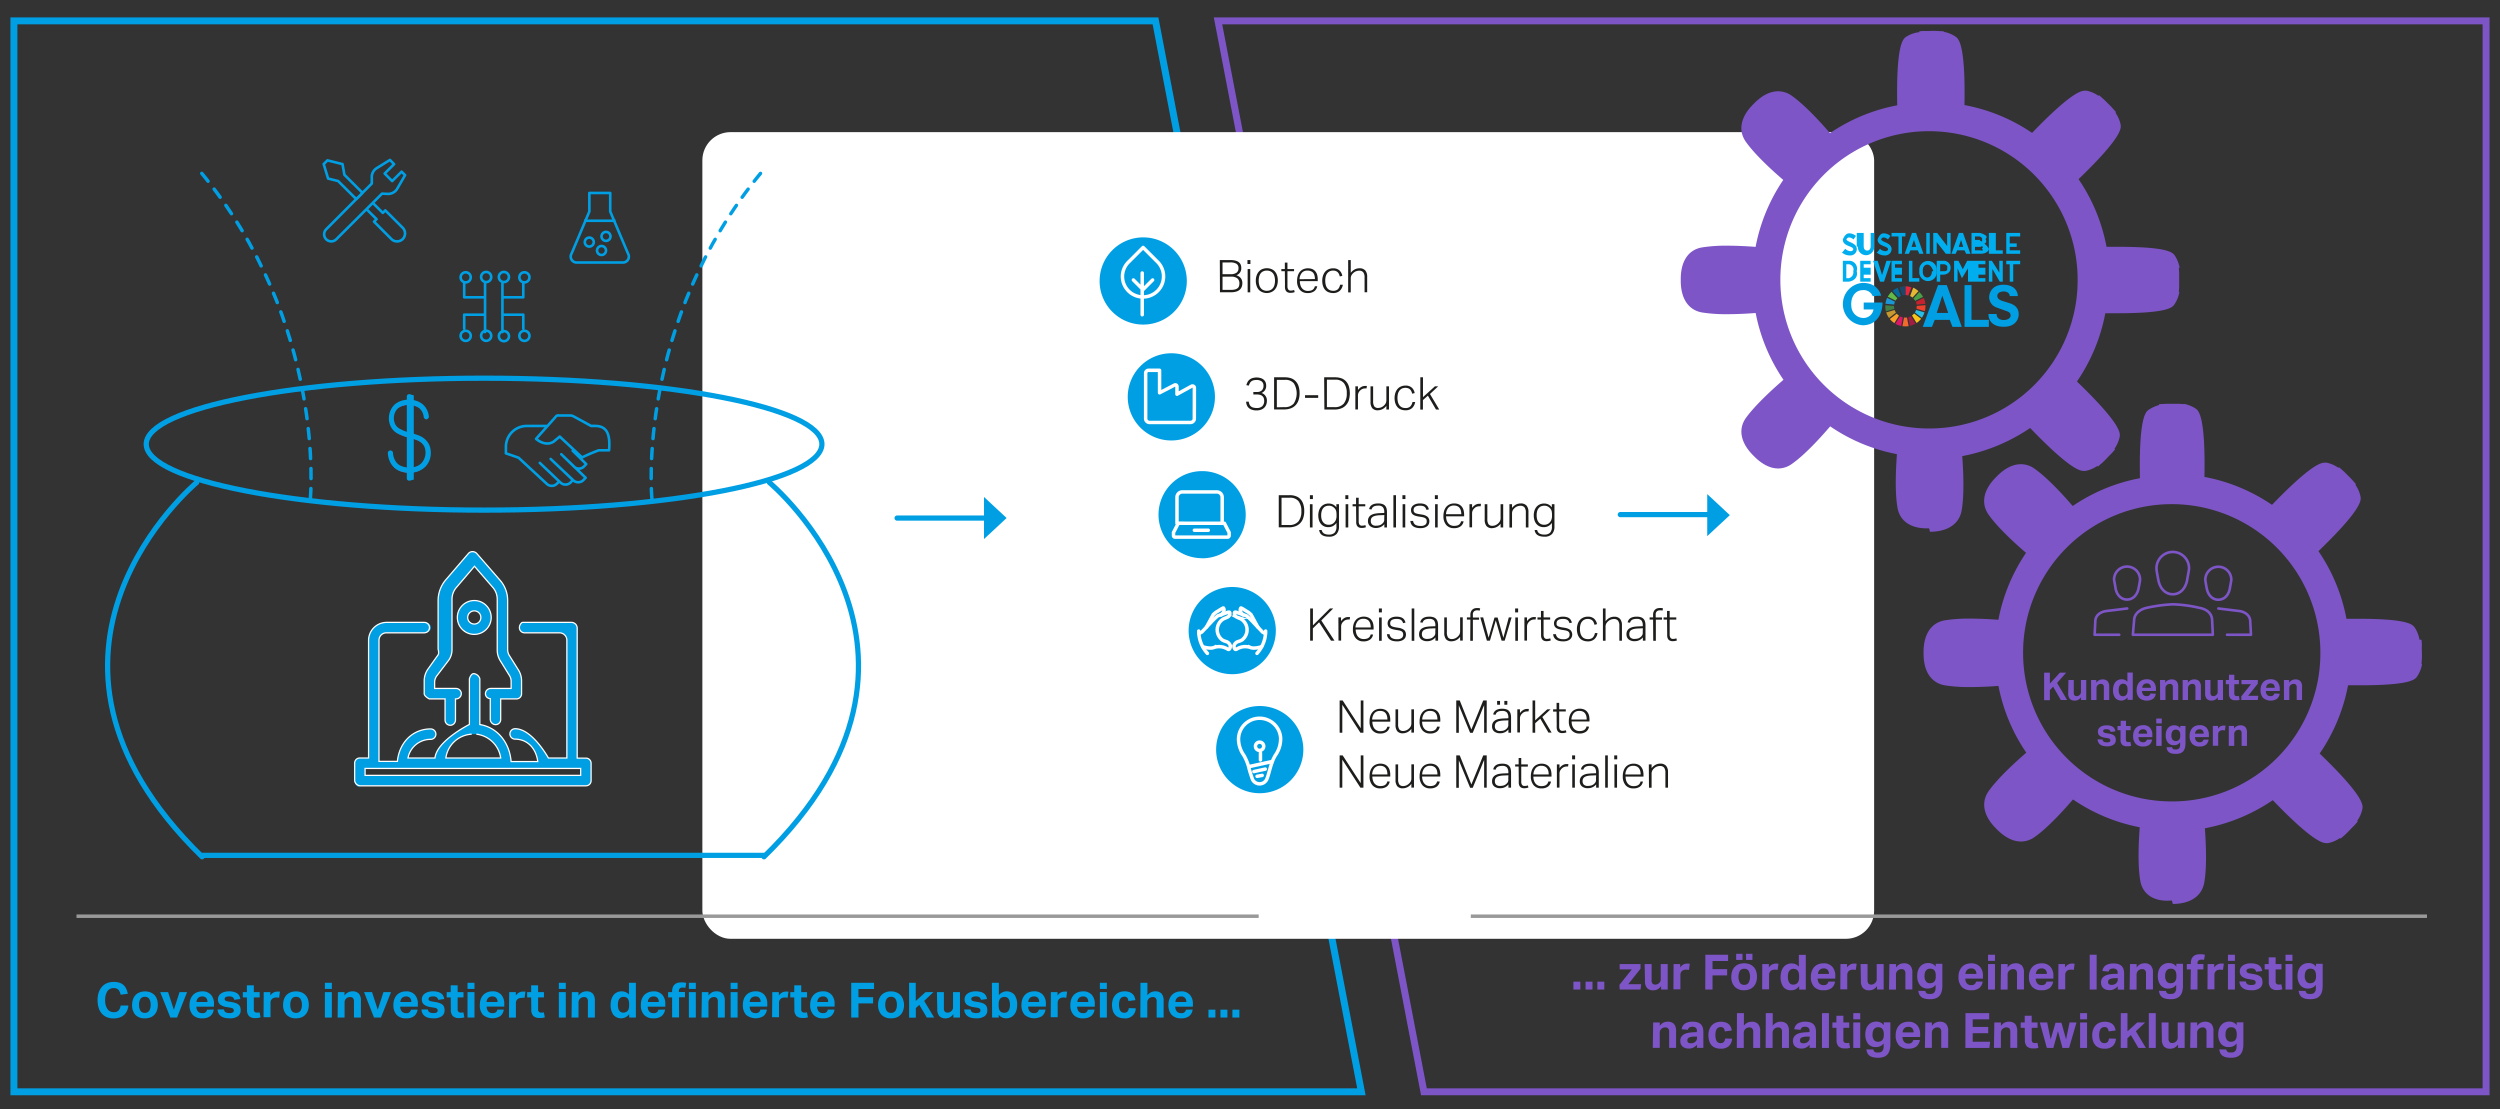 <svg xmlns="http://www.w3.org/2000/svg" width="719" height="319" viewBox="0 0 719 319"><rect x="0" y="0" width="719" height="319" fill="#333333" stroke="none"/><defs><style>.cls-10,.cls-11,.cls-14,.cls-17,.cls-37,.cls-4,.cls-6,.cls-8,.cls-9{fill:none}.cls-10,.cls-11,.cls-4,.cls-6,.cls-8{stroke:#009fe4}.cls-10,.cls-11,.cls-17,.cls-37,.cls-4{stroke-linecap:round}.cls-10,.cls-17,.cls-4{stroke-linejoin:round}.cls-4,.cls-6{stroke-width:.75px}.cls-14,.cls-37,.cls-6,.cls-8{stroke-miterlimit:10}.cls-7{fill:#735aa2}.cls-9{stroke:#999}.cls-10{stroke-dasharray:2.88 2.88}.cls-11{stroke-width:1.5px}.cls-13{fill:#009fe4}.cls-14,.cls-17,.cls-37{stroke:#fff}.cls-14{stroke-width:.36px}.cls-16{fill:#7d55c7}.cls-19{fill:#00aeef}.cls-38{fill:#1d1d1b}</style></defs><g id="Grafik"><path stroke-width="2" stroke="#009fe4" fill="none" d="M4 6h0v308h387.54L332.32 6H4z"/><path stroke="#7d55c7" stroke-width="2" fill="none" d="M350.3 6h0l59.22 308H715V6H350.3z"/><rect x="202" y="38" width="337" height="232" rx="8.11" fill="#fff"/><path class="cls-4" d="M175.17 129.5h-2.95a50.25 50.25 0 00-4.81 2.06l-6.43-6-1.8 1.49c-2.48 1.52-5-.84-5-.84l5.82-6.55a.68.68 0 01.54-.17H164a2.35 2.35 0 01.82.18l5.18 2.83h1.14c3.43 0 4.41 2.4 4.03 7zm-10.46.14l3.89 3.83-.63.66a2 2 0 01-2.89.06l-3.65-3.55 7 6.76-.63.66a2.09 2.09 0 01-2.94.06l-6.48-6.12 6.39 6.07-.63.66a2.09 2.09 0 01-2.94.06l-5.95-5.66 5.58 5.31-.64.65a2.07 2.07 0 01-2.93.07l-8.08-7.49c-.08-.07-3.68-1.29-3.68-1.29v-1.92a6 6 0 016-5.95h6M180.62 72.93a1.7 1.7 0 01-1.49 2.57h-13.26a1.7 1.7 0 01-1.49-2.57l5.12-12.1V55.5h6v5.33z"/><path stroke-width=".75" stroke-linejoin="round" stroke="#009fe4" fill="none" d="M168 63.5h9"/><path class="cls-6" d="M175.58 68a1.29 1.29 0 11-1.29-1.3 1.29 1.29 0 011.29 1.3M170.77 69.62a1.29 1.29 0 11-1.29-1.29 1.3 1.3 0 011.29 1.29M174.29 72.05a1.29 1.29 0 11-1.29-1.3 1.29 1.29 0 011.29 1.3"/><path class="cls-4" d="M141.27 79.67a1.45 1.45 0 10-1.44 1.45 1.44 1.44 0 001.44-1.45zm5.1 0a1.45 1.45 0 10-1.45 1.45 1.45 1.45 0 001.45-1.45zM144.5 95.5v-14m-3.23 15.06a1.45 1.45 0 11-1.44-1.44 1.44 1.44 0 011.44 1.44zm5.1 0a1.45 1.45 0 11-2.89 0 1.45 1.45 0 012.89 0zM139.5 81.5v14m11.32-14.29a1.45 1.45 0 10-1.45-1.44 1.44 1.44 0 001.45 1.44zm-16.89 0a1.45 1.45 0 111.45-1.44 1.44 1.44 0 01-1.45 1.44zm10.57 4.29h6v-4m-11 4h-6v-4m17.32 13.64a1.45 1.45 0 11-1.45 1.45 1.44 1.44 0 011.45-1.45zm-16.89 0a1.45 1.45 0 101.45 1.45 1.44 1.44 0 00-1.45-1.45zm10.57-4.64h6v4m-11-4h-6v4M114.26 54.24l2.24-3.87-1-1-2.71 2.71-2.16-2.17 2.71-2.7-1.19-1.21-3.78 2.35a3 3 0 00-1.44 2.69v1.74L93.82 65.94a2 2 0 102.89 2.88l13.16-13.13 1.59.07a3 3 0 002.8-1.52zm1.56 11.27l-5-5-.72.72-2.89-2.88-1.81 1.8 2.89 2.88-.72.72 5 5a2.29 2.29 0 003.25-3.24zM98.51 47.2l-4.33-1.08-1.09 1.08 1.27 4.15 2.89.72 5.24 5.22 1.8-1.8-5.24-5.22z"/><path class="cls-7" d="M117.74 136a7 7 0 01-3.14-.71 4.55 4.55 0 01-1.73-1.66 6.06 6.06 0 01-.83-2.77.24.24 0 01.22-.26.25.25 0 01.27.23 5.35 5.35 0 00.76 2.54 4.06 4.06 0 001.53 1.48c1.94 1 5.09 1 6.78-.79a5 5 0 001-5 3.85 3.85 0 00-.85-1.32 4.75 4.75 0 00-1.46-1 16.33 16.33 0 00-2.4-.77 14.08 14.08 0 01-3.41-1.25 4 4 0 01-1.58-1.58 5 5 0 011-5.94 5.62 5.62 0 013.68-1.19 5.64 5.64 0 013.59 1.12 4.91 4.91 0 011.67 3.17.25.25 0 11-.49.07 4.39 4.39 0 00-1.49-2.86 5.86 5.86 0 00-6.65 0 4.5 4.5 0 00-.95 5.34 3.48 3.48 0 001.38 1.39 13.22 13.22 0 003.31 1.21 17.17 17.17 0 012.47.79 5.13 5.13 0 011.6 1.06 4.37 4.37 0 011 1.49 5.2 5.2 0 01.33 1.86 5.12 5.12 0 01-1.39 3.65 5.76 5.76 0 01-4.22 1.61"/><path class="cls-8" d="M117.74 135.45a7 7 0 01-3.14-.71 4.55 4.55 0 01-1.73-1.66 6.06 6.06 0 01-.83-2.77.24.24 0 01.22-.26.25.25 0 01.27.23 5.35 5.35 0 00.76 2.54 4.06 4.06 0 001.53 1.48c1.94 1 5.09 1 6.78-.79a5 5 0 001-5 3.85 3.85 0 00-.85-1.32 4.75 4.75 0 00-1.46-1 16.33 16.33 0 00-2.4-.77 14.08 14.08 0 01-3.41-1.25 4 4 0 01-1.58-1.58 5 5 0 011-5.94 5.62 5.62 0 013.68-1.19 5.64 5.64 0 013.59 1.12 4.91 4.91 0 011.67 3.17.25.25 0 11-.49.07 4.39 4.39 0 00-1.49-2.86 5.86 5.86 0 00-6.65 0 4.5 4.5 0 00-.95 5.34 3.48 3.48 0 001.38 1.39A13.22 13.22 0 00118 125a17.17 17.17 0 012.47.79 5.13 5.13 0 011.6 1.06 4.37 4.37 0 011 1.49 5.2 5.2 0 01.33 1.86 5.12 5.12 0 01-1.39 3.65 5.76 5.76 0 01-4.27 1.6z"/><path class="cls-7" d="M117.69 137.77c-.14 0-.25-.11.31-.24V114.1c-.56-.14-.45-.25-.31-.25a.39.39 0 01.31.25v23.43a.39.39 0 01-.31.24"/><path class="cls-8" d="M117.69 137.77c-.14 0-.25-.11-.19-.24V114.1c-.06-.14 0-.25.19-.25s.24.11.81.25v23.43c-.57.13-.68.24-.81.24z"/><path class="cls-9" d="M22 263.5h340M423 263.5h275"/><path class="cls-10" d="M187.49 143.39c-.05-.5-4.68-50.31 31.77-94.18M89.27 143.39c0-.5 4.69-50.31-31.77-94.18"/><ellipse class="cls-11" cx="139.22" cy="127.74" rx="97.16" ry="18.97"/><path class="cls-11" d="M56.57 138.76s-58.68 48.85 1.56 107.65M221.27 138.76s58.69 48.85-1.55 107.65"/><path stroke-width="1.5" stroke="#009fe4" fill="none" d="M58 246h162"/><path class="cls-13" d="M141 207v-6a1.44 1.44 0 01-1.37-1.81 1.48 1.48 0 011.48-1.16H147v-2.06a3 3 0 00-.48-1.65l-2.66-4.32a5.86 5.86 0 01-.86-3.05V172.4a5.18 5.18 0 00-1.34-3.54l-5.2-6-5.12 6a5.18 5.18 0 00-1.34 3.54v14.38a5.24 5.24 0 01-1.16 3.38l-3.21 4.21a3.19 3.19 0 00-.63 1.73v1.9h6.09a1.55 1.55 0 011.54 1.15 1.51 1.51 0 01-1.46 1.85H131v6a1.56 1.56 0 01-1.15 1.55 1.51 1.51 0 01-1.85-1.47V201h-4.55s-1.49-.74-1.45-1.56V196a6 6 0 011-3.46l3-4.21c.33-.5 0-1.65 0-1.65v-14a9.3 9.3 0 012.1-5.8l6.64-7.73a1.55 1.55 0 011.18-.5 1.66 1.66 0 011.17.5l6.73 7.73a8.78 8.78 0 012.18 5.8v14.19a3.32 3.32 0 00.41 1.55l2.69 4.25a5.74 5.74 0 01.9 3.26v3.6a1.48 1.48 0 01-1.48 1.48H144v6a1.48 1.48 0 01-1.48 1.48 1.62 1.62 0 01-1.57-1.57m-4.55-27.47a1.9 1.9 0 111.9-1.89 1.92 1.92 0 01-1.9 1.89m0-6.76a4.87 4.87 0 104.87 4.87 4.88 4.88 0 00-4.87-4.87M104.8 221H167v2h-62v-2zm32.2-9.85a8 8 0 017 6.85h-15.77a7.94 7.94 0 017.43-6.85M103 226h65.52a1.48 1.48 0 001.48-1.48v-5a1.48 1.48 0 00-1.48-1.48H166v-37.39a1.65 1.65 0 00-1.65-1.65h-14a.55.55 0 00-.38.16c-1.22 1.32-.35 2.84.91 2.84h10a2.13 2.13 0 012.15 2.15V218h-5.31s-4.62-8.42-9.57-8.42a1.49 1.49 0 100 3c3.3 0 6 2.4 6.51 6.45H147c-.49-5.87-4.29-9.91-9-10.65v-13.15a2 2 0 00-1.76-1.49c-.83 0-1.24 1.49-1.24 1.49v13.12s-9.41 4.7-9.9 9.65h-7.76a6.59 6.59 0 016.52-5.36 1.49 1.49 0 100-3c-5 0-9 3.71-9.57 9.33H109v-34.8a2.16 2.16 0 012.17-2.17h11.17a1.55 1.55 0 001.54-1.15 1.51 1.51 0 00-1.46-1.85H111.2a5.2 5.2 0 00-5.2 5.2V218h-2.52a1.48 1.48 0 00-1.48 1.48v5.37a1.75 1.75 0 001.65 1.56"/><path class="cls-14" d="M141 206.77v-5.85a1.4 1.4 0 01-1.38-1.53 1.51 1.51 0 011.53-1.39H147v-2.06a3 3 0 00-.48-1.65l-2.66-4.29a5.86 5.86 0 01-.86-3.05V172.4a5.18 5.18 0 00-1.34-3.54l-5.2-6-5.12 6a5.18 5.18 0 00-1.34 3.54v14.38a5.24 5.24 0 01-1.16 3.38l-3.21 4.21a3.19 3.19 0 00-.63 1.73v1.9h6.09a1.55 1.55 0 011.54 1.15 1.51 1.51 0 01-1.46 1.85H131v6a1.56 1.56 0 01-1.15 1.55 1.51 1.51 0 01-1.85-1.47V201h-4.55s-1.49-.74-1.45-1.56V196a6 6 0 011-3.46l3-4.21c.33-.5 0-1.65 0-1.65v-14a9.3 9.3 0 012.1-5.8l6.64-7.73a1.55 1.55 0 011.18-.5 1.66 1.66 0 011.17.5l6.73 7.73a8.78 8.78 0 012.18 5.8v14.14a3.4 3.4 0 00.41 1.57l2.69 4.29a5.85 5.85 0 01.9 3.3v3.55a1.48 1.48 0 01-1.48 1.48H144v5.92a1.47 1.47 0 01-2.12 1.32 1.6 1.6 0 01-.88-1.48z"/><circle class="cls-14" cx="136.4" cy="177.58" r="1.9"/><circle class="cls-14" cx="136.4" cy="177.58" r="4.87"/><path class="cls-14" d="M104.8 221H167v2h-62v-2h-.2zM137 211.15a8 8 0 017 6.85h-15.77a7.94 7.94 0 017.43-6.85"/><path class="cls-14" d="M103.63 226h64.89a1.48 1.48 0 001.48-1.48v-5a1.48 1.48 0 00-1.48-1.48H166v-37.39a1.65 1.65 0 00-1.65-1.65h-14a.55.55 0 00-.38.16c-1.22 1.32-.35 2.84.91 2.84h10a2.13 2.13 0 012.15 2.15V218h-5.31s-4.62-8.42-9.57-8.42a1.49 1.49 0 100 3c3.3 0 6 2.4 6.51 6.45H147c-.49-5.87-4.29-9.91-9-10.65v-13.15a2 2 0 00-1.76-1.49c-.83 0-1.24 1.49-1.24 1.49v13.12s-9.41 4.7-9.9 9.65h-7.76a6.59 6.59 0 016.52-5.36 1.49 1.49 0 100-3c-5 0-9 3.71-9.57 9.33H109v-34.8a2.12 2.12 0 012.11-2.17h10.83a1.54 1.54 0 001.54-1.17 1.49 1.49 0 00-1.43-1.83H111.2a5.2 5.2 0 00-5.2 5.2V218h-2.52a1.48 1.48 0 00-1.48 1.48v5a1.73 1.73 0 001.63 1.52z"/><path class="cls-11" d="M258 149h28"/><path class="cls-13" d="M289.5 148.98l-6.5-6.05v12.1l6.5-6.05z"/><path class="cls-11" d="M466 148h27"/><path class="cls-13" d="M497.5 148.15l-6.5-6.05v12.09l6.5-6.04z"/><path d="M611.78 175l-6.16.75c-1.5.27-2.87 1.15-3 2.75l-.21 4.05h7.08M608 166.69a3.74 3.74 0 017.48 0c0 .41-.42 2.46-.42 2.46-.32 1.78-1.48 3.28-3.32 3.28s-3-1.48-3.32-3.28c.04 0-.36-2.04-.42-2.46zm30 8.31l6.16.75c1.49.27 2.86 1.15 3 2.75l.22 4.05h-6.88m1.23-15.81a3.74 3.74 0 00-7.48 0c0 .41.41 2.46.41 2.46.33 1.78 1.49 3.28 3.33 3.28s3-1.48 3.32-3.28c0-.05.4-2.09.42-2.51zm-5.32 15.81h-23l.39-4.51c.21-1.72 1.91-2.9 3.67-3.24a43 43 0 017.46-1 39.5 39.5 0 017.55 1c2 .35 3.6 1.44 3.72 3.42zm-6.85-18.91a4.68 4.68 0 10-9.35 0c0 .52.52 3.12.52 3.12.4 2.25 1.86 4.15 4.16 4.15s3.72-1.87 4.15-4.15c-.04-.05.5-2.65.52-3.17z" stroke-width=".75" stroke-linejoin="round" stroke-linecap="round" stroke="#7d55c7" fill="none"/><path class="cls-16" d="M624.94 230.49a42.75 42.75 0 1142.4-42.75 42.63 42.63 0 01-42.4 42.75m71.6-45l-.1-1.51h-.58a9.35 9.35 0 00-1.37-3.47c-.64-.89-1.82-2.55-16.42-2.55h-3.23a51.18 51.18 0 00-8.05-19.45c12.68-12.21 12.26-14.71 12.1-15.67a8.94 8.94 0 00-1.48-3.42l.17-.18-1-1.13a19.3 19.3 0 00-1.36-1.39c-.77-.81-1.36-1.34-1.39-1.36l-1.14-1-.17.18a9 9 0 00-3.42-1.48 2 2 0 00-.43 0c-.89 0-3.55 0-15.24 12.14a51.18 51.18 0 00-19.43-8.04c.33-17.61-1.73-19.08-2.52-19.65a9.35 9.35 0 00-3.47-1.37v.1l-1.17-.1h-3.94l-1.94.1v.25a10.41 10.41 0 00-3 1.37c-.79.56-2.85 2-2.51 19.67a51.07 51.07 0 00-19.34 8c-2.19-2.55-7.06-8-11-10.75a6.68 6.68 0 00-3.9-1.28c-2.93 0-5.43 1.94-7 3.58-3.76 3.65-4.6 7.62-2.3 10.92 2.77 3.95 8.23 8.82 10.78 11a51.13 51.13 0 00-7.95 19.25c-1.83-.14-4.94-.34-8.13-.34a43.76 43.76 0 00-7.3.5c-3.95.7-6.17 4.1-6.09 9.35-.08 5.24 2.14 8.64 6.09 9.34a43.76 43.76 0 007.3.5c3.2 0 6.33-.19 8.15-.33a51.19 51.19 0 008 19.2c-2.56 2.2-8 7.08-10.83 11.06-2.3 3.29-1.46 7.26 2.3 10.91 1.59 1.64 4.09 3.58 7 3.58a6.74 6.74 0 003.9-1.27c4-2.79 8.86-8.27 11.06-10.83a51.19 51.19 0 0019.2 8c-.26 3.36-.68 10.67.17 15.45.68 3.87 4 6.09 9.07 5.61l.27 1h-.12c5.14 0 8.48-2.24 9.17-6.16.85-4.81.43-12.2.17-15.6a51.84 51.84 0 0019.53-8.09c11.88 12.35 14.57 12.35 15.47 12.35a3 3 0 00.44 0A9.24 9.24 0 00673 241l.17.18 1.15-1s.63-.56 1.4-1.38 1.35-1.38 1.38-1.4l1-1.15-.17-.18a9.23 9.23 0 001.5-3.46c.16-1 .58-3.5-12.29-15.89a51.74 51.74 0 008.16-19.63h3.28c14.77 0 16-1.67 16.61-2.57a9.17 9.17 0 001.39-3.51h-.15l.1-1.51s.05-.82 0-1.94 0-1.91 0-1.94"/><path class="cls-13" d="M328.76 93.35a12.54 12.54 0 10-12.51-12.54 12.52 12.52 0 0012.51 12.54"/><path class="cls-17" d="M322.82 79.52a5.91 5.91 0 1010-4.29l-4.06-4.06-4.06 4.06a5.89 5.89 0 00-1.88 4.29zm5.68-1v12m-2.53-10l2.76 2.76 2.76-2.76"/><path class="cls-13" d="M362.28 228.13a12.54 12.54 0 10-12.52-12.54 12.52 12.52 0 0012.52 12.54"/><path class="cls-17" d="M360.63 221.9l3.26-.71m-2.35 2.08L363 223m5.32-10.37a6.06 6.06 0 00-12.12 0 8.2 8.2 0 001.53 4.6 14.05 14.05 0 011.37 3.26l6.84-1.5a11 11 0 01.85-1.76 8.2 8.2 0 001.52-4.62zm-4.87 2a1.19 1.19 0 10-1.19 1.19 1.19 1.19 0 001.18-1.24zm-.94 3.92v-2m-2.3 7.59a2.27 2.27 0 004.1 0c.48-1 .87-3.16 1.63-5.12l-6.84 1.5a36.45 36.45 0 001.1 3.57z"/><path class="cls-13" d="M345.71 160.57A12.54 12.54 0 10333.19 148a12.53 12.53 0 0012.52 12.54"/><path class="cls-17" d="M351.5 150.5V143a1.54 1.54 0 00-1.57-1.52h-9.86a1.54 1.54 0 00-1.57 1.52v7.48zm-12.63 0l-1.37 2.65v.9a.44.44 0 00.45.43h15.1a.44.44 0 00.45-.43v-.9l-1.37-2.65m-8.63 2h4"/><path class="cls-13" d="M354.37 193.9a12.54 12.54 0 10-12.52-12.54 12.53 12.53 0 0012.52 12.54M336.86 126.68a12.54 12.54 0 10-12.52-12.54 12.52 12.52 0 0012.52 12.54"/><path class="cls-17" d="M343.5 117.79v-6.25a.52.52 0 00-.27-.46.57.57 0 00-.55 0l-4.18 2.3v-2.19a.51.51 0 00-.24-.44.48.48 0 00-.49 0l-4.28 2.22v-6.47h-3.17a.83.83 0 00-.83.83v13.07a1.11 1.11 0 001.11 1.1h11.78a1.11 1.11 0 001.11-1.1v-2.61z"/><path fill="none" d="M529 94h54v38h-54z"/><path class="cls-16" d="M555.13 123.23a42.75 42.75 0 1142.4-42.75 42.63 42.63 0 01-42.4 42.75m71.6-44.72l-.1-1.51h.23a9.35 9.35 0 00-1.37-3.47c-.64-.89-1.82-2.55-16.42-2.55h-3.23a51.18 51.18 0 00-8.05-19.45c12.68-12.21 12.26-14.71 12.1-15.67a8.94 8.94 0 00-1.48-3.42l.17-.18-1-1.13a19.3 19.3 0 00-1.36-1.39c-.77-.81-1.36-1.34-1.39-1.36l-1.14-1-.17.18a9 9 0 00-3.42-1.48 2 2 0 00-.43 0c-.89 0-3.55 0-15.24 12.14a51.18 51.18 0 00-19.45-8c.33-17.61-1.73-19.08-2.52-19.65A9.35 9.35 0 00559 9.14V9l-2-.1s-.82-.05-1.95 0-1.91 0-1.94 0L552 9v.25a8.78 8.78 0 00-3.85 1.37c-.78.57-2.85 2-2.51 19.67a51.09 51.09 0 00-19.34 8c-2.19-2.56-7.06-8-11-10.76a6.68 6.68 0 00-3.9-1.28c-2.93 0-5.43 1.94-7 3.58-3.77 3.65-4.61 7.63-2.31 10.92 2.77 3.95 8.23 8.82 10.78 11A51.26 51.26 0 00504.91 71c-1.82-.14-4.94-.34-8.13-.34a43.76 43.76 0 00-7.3.5c-4 .7-6.17 4.11-6.09 9.35-.08 5.24 2.14 8.65 6.09 9.35a43.76 43.76 0 007.3.5c3.2 0 6.33-.2 8.15-.34a51.24 51.24 0 008 19.21c-2.56 2.19-8 7.08-10.83 11-2.3 3.29-1.46 7.27 2.3 10.92 1.59 1.64 4.09 3.58 7 3.58a6.68 6.68 0 003.9-1.28c4-2.78 8.86-8.26 11.06-10.83a51 51 0 0019.2 8c-.26 3.36-.68 10.68.17 15.45.68 3.87 4 6.1 9.07 5.87l.27 1H555c5.14 0 8.48-2.24 9.18-6.16.84-4.81.42-12.2.16-15.6a51.84 51.84 0 0019.53-8.09c11.88 12.35 14.57 12.35 15.47 12.35a3 3 0 00.44 0 9.24 9.24 0 003.42-1.44l.17.18 1.15-1s.63-.56 1.4-1.38 1.36-1.38 1.38-1.4l1-1.15-.18-.18a9.23 9.23 0 001.5-3.46c.16-1 .58-3.5-12.29-15.89a51.74 51.74 0 008.16-19.63h3.28c14.77 0 16-1.67 16.61-2.57a9.17 9.17 0 001.4-3.52h-.15l.1-1.51v-1.94-1.94"/><path class="cls-19" d="M531 76v4h.72a1.71 1.71 0 001.28-2 1.51 1.51 0 00-1.28-2zm-1-1h1.73a2.26 2.26 0 012.27 2.89V78c.4 1.64-.65 2.76-2.27 3H530zM535 75h3v1h-2v1h2v2h-2v1h2v1h-3v-6zM538.68 75h1.34l1.26 4.11 1.26-4.11h1.31l-2.01 6h-1.14l-2.02-6zM544 75h3v1h-2v1h2v2h-2v1h2v1h-3v-6zM549 75h1v5h2v1h-3v-6zM556 78v-.1c-.39-1.1-1-1.8-1.72-1.8s-1.34.69-1.28 1.79V78c-.06 1.1.51 1.8 1.28 1.8s1.33-.69 1.33-1.79M552 78v-.11a2.52 2.52 0 115 0V78a2.52 2.52 0 11-5 0"/><path class="cls-19" d="M559.24 78c.6 0 .93-.39.76-.91.17-.59-.16-.9-.78-1.08H558v2zM557 75h1.77a2 2 0 012.23 2c0 1.32-1 2-2.28 2H558v2h-1zM562 75h1.24l1.26 2.43 1.26-2.43H567v6h-1v-3.85L564.26 80h-.02L563 77.17V81h-1v-6zM567 75h4v1h-2v1h2v2h-2v1h2v1h-4v-6zM572 75h.86l2.14 3.39V75h1v6h-.86L573 77.34V81h-1v-6zM578 76h-1v-1h4v1h-2v5h-1v-5zM529.93 72.49l.76-.94a2.34 2.34 0 001.52.69c.49 0 .79-.24.79-.6v.08c0-.33-.19-.53-1.12-.89-1.16-.45-1.88-.88-1.88-2v.08s.6-1.8 1.78-1.8a3 3 0 012 .75l-.71 1a2.1 2.1 0 00-1.31-.57c-.43 0-.74.53-.74.53v-.12c0 .37.22.55 1.24 1s1.76.94 1.76 2v-.08a1.85 1.85 0 01-2.06 1.84 3.29 3.29 0 01-2.27-.9"/><path class="cls-19" d="M534 71v-4h2v3.76c0 .87.39 1.3 1 1.3s1-.42 1-1.27V67h1v3.9a2.34 2.34 0 11-4.67 0M539.93 72.49l.76-.94a2.34 2.34 0 001.52.69c.49 0 .79-.24.79-.6v.08c0-.33-.19-.53-1.12-.89-1.16-.45-1.88-.88-1.88-2v.08s.51-1.8 1.69-1.8a3 3 0 012 .75l-.71 1a2.1 2.1 0 00-1.3-.57c-.44 0-.66.53-.66.53v-.12c0 .37.22.55 1.24 1s1.76.94 1.76 2v-.08a1.85 1.85 0 01-2.06 1.84 3.29 3.29 0 01-2.27-.9M546 68h-2v-1h4v1h-1v5h-1v-5zM551.11 71l-.66-2-.68 2zm-1.23-4h1.17l2.14 6H552l-.45-1h-2.11l-.45 1h-1.2zM554 67h1v6h-1zM556 67h1.13l2.87 3.75V67h1v6h-1.36L557 69.61V73h-1v-6zM564.62 71l-.62-2-.67 2zm-1.24-4h1.18l2.14 6h-1.24l-.46-1h-2.11l-.45 1h-1.2zM570 71h-2v1h1.59c.57.19.93 0 .41-.53.52-.43.19-.71-.44-.71M570 69c.25-.44-.06-.68-.61-1H568v1h1.33c.56.69.92.46.67 0zm-3-2h2.49a5.55 5.55 0 011.6.71c.28.28.42.62-.09 1.05a.8.8 0 01-.33 1.34c.66.26 1.33 1.47 1.33 1.47v-.24c0 1.08-1 1.65-2.43 1.65H567zM572 67h2v5h2v1h-4v-6zM577 67h4v1h-3v2h2v1h-2v1h3v1h-4v-6z"/><path class="cls-13" d="M536 87h5.42c-.09 4.36-2.5 6.55-5.73 6.55a6.11 6.11 0 010-12.19c3.86 0 4.92 2.41 5.36 3.66l-2.46.15a2.77 2.77 0 00-2.9-1.72c-2 0-3.59 1.84-3.23 4.85a3.52 3.52 0 003.5 3.15 2.88 2.88 0 002.85-2.45H536zM565 82h2v10h5v2h-7V82zM578 85.14c0-.81-.78-1.31-1.71-1.31-1.17 0-1.87.51-1.87 1.29s.78 1.2 1.35 1.39l2.15.68c1.56.5 2.66 1.4 2.66 3.21 0 1.43-1 3.58-4.26 3.58-4.06 0-4.44-2.63-4.44-3.67h2.34c0 1.25 1 1.73 2.11 1.73.8 0 1.92-.39 1.92-1.29 0-.63-.27-1-1.42-1.37l-2.55-.92a3.19 3.19 0 01-2.2-2.93c0-1.49 1-3.64 4.07-3.64 3.61 0 4.18 2.4 4.18 3.25z"/><path d="M545.17 86.45a3.69 3.69 0 01.52-.66L544 83.93a5.66 5.66 0 00-1.07 1.4z" fill="#5fbb46"/><path d="M549.34 85.14a4 4 0 01.71.44l1.7-1.85a5.92 5.92 0 00-1.51-1z" fill="#e5b733"/><path d="M553.24 85.7L551 86.82a3.06 3.06 0 01.22.8l2.52-.24a5.91 5.91 0 00-.48-1.68" fill="#c5212f"/><path d="M550.82 86.5l2.25-1.13A5.77 5.77 0 00552 84l-1.7 1.86a3.34 3.34 0 01.5.67" fill="#4b9f45"/><path d="M544.73 88.1V88l-2.51-.23v.38a5.9 5.9 0 00.17 1.4l2.42-.7a3.2 3.2 0 01-.07-.7" fill="#427f44"/><path d="M550.5 90.16a3 3 0 01-.61.58l1.32 2.15a5.76 5.76 0 001.3-1.21z" fill="#f9c416"/><path d="M551.24 88.1a3.84 3.84 0 01-.07.69l2.42.7a5.81 5.81 0 00.17-1.39v-.35l-2.51.23v.12" fill="#ef412c"/><path d="M545.51 90.21l-2 1.53a5.72 5.72 0 001.31 1.19l1.32-2.15a3 3 0 01-.62-.57" fill="#f99f27"/><path d="M544.77 87.59a2.72 2.72 0 01.24-.81l-2.26-1.13a5.82 5.82 0 00-.5 1.71z" fill="#1a96d4"/><path d="M550.91 93.08l-1.33-2.14a3.45 3.45 0 01-.77.31l.47 2.48a5.51 5.51 0 001.63-.65" fill="#a21c44"/><path d="M551.07 89.14a3.51 3.51 0 01-.35.73l2 1.52a5.45 5.45 0 00.76-1.55z" fill="#28bde2"/><path d="M548.45 91.32a2.42 2.42 0 01-.47 0h-.38l-.46 2.48a5.72 5.72 0 001.78 0z" fill="#f36a2c"/><path d="M548 84.85a3.15 3.15 0 01.81.16l.9-2.36a5.7 5.7 0 00-1.71-.32z" fill="#e9253c"/><path d="M547.25 91.27a2.65 2.65 0 01-.8-.3l-1.33 2.15a5.94 5.94 0 001.66.63z" fill="#dd1768"/><path d="M547.18 85a3.13 3.13 0 01.82-.14v-2.53a5.47 5.47 0 00-1.73.31z" fill="#1a496b"/><path d="M545.28 89.92a2.91 2.91 0 01-.38-.77l-2.42.7a5.58 5.58 0 00.8 1.6z" fill="#c7982d"/><path d="M546 85.55a3.48 3.48 0 01.69-.43l-.91-2.35a5.89 5.89 0 00-1.48.91z" fill="#03699d"/><path class="cls-13" d="M558.61 85L557 90h3.3zm2.14 7h-4.33l-.78 2H553l4.38-12h2.52l4.31 12h-2.67z"/><g><path class="cls-37" d="M361.73 180.31s-1.71-3.18-1.92-3.54a5.57 5.57 0 00-1.32-1c-.42-.27-1.55-1-1.62-.91-.6.92.47 1.76.64 2M364 181.49a9.54 9.54 0 01-2.49 6.42"/><path class="cls-37" d="M362.83 186s-2.15.74-3.34.17a4.63 4.63 0 00-3.81.51c-.57.4-.84-.52-.77-1a1.79 1.79 0 011.28-1.2 4.25 4.25 0 001-.42 3.65 3.65 0 00.15-5.73 2.66 2.66 0 00-.38-.28c-.17-.11-.82-.34-1.16-.53a1.13 1.13 0 01-.75-1.32c.05-.29.62-.08.62-.08l2.83 1a19.57 19.57 0 012.08 2l2.46 2.6a.83.83 0 00.26.19l.63.3M347 180.31l1.92-3.54a5.57 5.57 0 011.32-1c.42-.27 1.55-1 1.62-.91.61.92-.47 1.76-.64 2M344.76 181.49a9.54 9.54 0 002.49 6.42"/><path class="cls-37" d="M345.9 186s2.15.74 3.35.17a4.64 4.64 0 013.81.51c.56.4.83-.52.77-1a1.8 1.8 0 00-1.28-1.2 4.06 4.06 0 01-1-.42 3.64 3.64 0 01-.16-5.73 3.37 3.37 0 01.38-.28c.17-.11.82-.34 1.17-.53a1.13 1.13 0 00.74-1.32c-.05-.29-.62-.08-.62-.08l-2.82 1a18.64 18.64 0 00-2.08 2l-2.46 2.6a1 1 0 01-.27.19l-.63.3"/></g></g><g id="DE"><path class="cls-16" d="M452.51 282.33h2v2.25h-2zM456 282.33h2v2.25h-2zM459.4 282.33h2v2.25h-2zM465.75 283.25l3.56-4.45h-3.49v-1.53h6v1.33l-3.54 4.45H472l-.18 1.53h-6zM473 277.27h2v4.57a1.45 1.45 0 00.28 1.05 1 1 0 00.77.28 1.4 1.4 0 00.62-.12 1.57 1.57 0 00.47-.32 1.4 1.4 0 00.36-.47 1.31 1.31 0 00.13-.59v-4.4h2v7.31h-1.9v-1a2.91 2.91 0 01-1 .94 2.51 2.51 0 01-1.21.29 2.32 2.32 0 01-1.83-.65 3 3 0 01-.59-2zM481.32 277.27h1.9v1a2.51 2.51 0 01.89-.86 2.19 2.19 0 011.09-.28 3.1 3.1 0 01.46 0l.32.05-.24 1.77a3.79 3.79 0 00-.82-.08 2.51 2.51 0 00-.62.08 1.3 1.3 0 00-.53.28 1.39 1.39 0 00-.37.51 1.46 1.46 0 00-.12.57v4.23h-2zM490.46 274.58H497v1.8h-4.48v2.35h4.21v1.79h-4.21v4.06h-2.09zM501.65 284.8a3.59 3.59 0 01-2.73-1 4 4 0 01-1-2.89 4.81 4.81 0 01.26-1.61 3.21 3.21 0 011.91-2 4.66 4.66 0 013.07 0 3.45 3.45 0 011.17.77 3.23 3.23 0 01.73 1.22 4.81 4.81 0 01.25 1.61 4.61 4.61 0 01-.26 1.63 3.46 3.46 0 01-.74 1.23 3.27 3.27 0 01-1.17.77 4.08 4.08 0 01-1.49.27zm-2.33-10.48h1.82v1.75h-1.82zm2.33 8.92a1.4 1.4 0 001.25-.61 3.79 3.79 0 000-3.43 1.43 1.43 0 00-1.25-.58 1.45 1.45 0 00-1.26.58 3.81 3.81 0 000 3.44 1.41 1.41 0 001.26.6zm.5-8.92H504v1.75h-1.82zM506.83 277.27h1.9v1a2.49 2.49 0 01.88-.86 2.24 2.24 0 011.09-.28 3.18 3.18 0 01.47 0l.32.05-.24 1.77a3.82 3.82 0 00-.83-.08 2.49 2.49 0 00-.61.08 1.24 1.24 0 00-.53.28 1.39 1.39 0 00-.37.51 1.46 1.46 0 00-.12.57v4.23h-2zM517.42 283.61a2.61 2.61 0 01-2.26 1.19 2.65 2.65 0 01-2.3-1 4.82 4.82 0 01-.76-2.87 5.44 5.44 0 01.22-1.56 3.79 3.79 0 01.62-1.22 3 3 0 011-.79 3 3 0 011.33-.28 3.15 3.15 0 011.08.19 2.62 2.62 0 011 .76v-3.42h2v10h-1.91zm0-2.77a4.25 4.25 0 00-.12-1.12 1.46 1.46 0 00-.38-.68 1.18 1.18 0 00-.55-.33 2.54 2.54 0 00-.6-.08 1.42 1.42 0 00-.61.13 1.24 1.24 0 00-.5.39 2 2 0 00-.35.7 3.89 3.89 0 00-.12 1 4.24 4.24 0 00.12 1.1 2 2 0 00.33.72 1.21 1.21 0 00.49.39 1.46 1.46 0 00.6.12 1.65 1.65 0 001.15-.41 1.72 1.72 0 00.41-.68 3.27 3.27 0 00.13-1zM527.76 282.3a2.88 2.88 0 01-1 1.87 3.64 3.64 0 01-2.3.63 3.52 3.52 0 01-2.74-1 4.13 4.13 0 01-.92-2.86 4.62 4.62 0 01.27-1.64 3.53 3.53 0 01.75-1.23 3 3 0 011.15-.76 4 4 0 011.49-.26 3.17 3.17 0 012.52 1 3.82 3.82 0 01.85 2.61v.78h-5.07a2.19 2.19 0 00.45 1.38 1.56 1.56 0 001.26.5 1.22 1.22 0 001.37-1zm-1.76-2.19a1.69 1.69 0 00-.37-1.17 1.47 1.47 0 00-1.16-.42 1.76 1.76 0 00-.68.12 1.49 1.49 0 00-.81.85 1.8 1.8 0 00-.13.62zM529.31 277.27h1.9v1a2.51 2.51 0 01.89-.86 2.21 2.21 0 011.09-.28 3 3 0 01.46 0l.32.05-.24 1.77a3.72 3.72 0 00-.82-.08 2.51 2.51 0 00-.62.08 1.3 1.3 0 00-.53.28 1.39 1.39 0 00-.37.51 1.46 1.46 0 00-.12.57v4.23h-2zM535.11 277.27h2v4.57a1.45 1.45 0 00.28 1.05 1 1 0 00.77.28 1.4 1.4 0 00.62-.12 1.71 1.71 0 00.47-.32 1.4 1.4 0 00.36-.47 1.45 1.45 0 00.13-.59v-4.4h2v7.31h-1.91v-1a2.8 2.8 0 01-1 .94 2.54 2.54 0 01-1.21.29 2.36 2.36 0 01-1.84-.65 3 3 0 01-.58-2zM543.39 277.27h1.91v1a2.7 2.7 0 011-.94 2.82 2.82 0 011.24-.29 2.39 2.39 0 011.84.65 2.9 2.9 0 01.61 2.05v4.83h-2V280a1.4 1.4 0 00-.3-1 1.07 1.07 0 00-.78-.28 1.61 1.61 0 00-.65.11 1.74 1.74 0 00-.51.32 1.8 1.8 0 00-.33.47 1.31 1.31 0 00-.14.59v4.4h-2zM553.73 285a1.18 1.18 0 00.16.45.81.81 0 00.28.27 1.16 1.16 0 00.42.13 4.91 4.91 0 00.59 0 1.52 1.52 0 00.86-.2 1.2 1.2 0 00.45-.54 2.23 2.23 0 00.18-.77 8.7 8.7 0 000-.89v-.23a2.27 2.27 0 01-.93.81 3 3 0 01-1.28.27 2.74 2.74 0 01-2.31-1 4.31 4.31 0 01-.76-2.68 4.62 4.62 0 01.22-1.47 3.26 3.26 0 01.62-1.15 2.8 2.8 0 011-.76 3.21 3.21 0 011.34-.27 3 3 0 011.14.22 2.43 2.43 0 011 .83v-.83h1.91v6.29a6.32 6.32 0 01-.19 1.64 3.37 3.37 0 01-.6 1.23 2.65 2.65 0 01-1.08.76 4.51 4.51 0 01-1.62.26 6.43 6.43 0 01-1.5-.15 2.63 2.63 0 01-1-.44 2.06 2.06 0 01-.62-.76 3.06 3.06 0 01-.29-1.06zm3-4.37a3.44 3.44 0 00-.14-1.06 1.5 1.5 0 00-.39-.62 1.21 1.21 0 00-.53-.29 2.38 2.38 0 00-.59-.07 1.78 1.78 0 00-.61.11 1.28 1.28 0 00-.5.37 1.78 1.78 0 00-.35.64 3.21 3.21 0 00-.12.94 2.44 2.44 0 00.44 1.64 1.4 1.4 0 001.1.49 2.15 2.15 0 00.68-.11 1.36 1.36 0 00.54-.33 1.72 1.72 0 00.35-.61 2.88 2.88 0 00.12-.9zM570.22 282.3a2.88 2.88 0 01-1 1.87 3.62 3.62 0 01-2.3.63 3.52 3.52 0 01-2.74-1 4.13 4.13 0 01-.92-2.86 4.62 4.62 0 01.27-1.64 3.53 3.53 0 01.75-1.23 3.08 3.08 0 011.15-.76 4 4 0 011.49-.26 3.21 3.21 0 012.53 1 3.86 3.86 0 01.84 2.61v.78h-5.07a2.19 2.19 0 00.45 1.38 1.56 1.56 0 001.26.5 1.22 1.22 0 001.37-1zm-1.81-2.19a1.69 1.69 0 00-.37-1.17 1.46 1.46 0 00-1.15-.42 1.81 1.81 0 00-.69.12 1.49 1.49 0 00-.81.85 1.8 1.8 0 00-.13.62zM571.76 274.58h2v1.77h-2zm0 2.69h2v7.31h-2zM575.5 277.27h1.9v1a2.7 2.7 0 011-.94 2.85 2.85 0 011.24-.29 2.43 2.43 0 011.85.65 3 3 0 01.6 2.05v4.83h-2V280a1.4 1.4 0 00-.3-1 1.05 1.05 0 00-.78-.28 1.61 1.61 0 00-.65.11 1.74 1.74 0 00-.51.32 1.8 1.8 0 00-.33.47 1.31 1.31 0 00-.13.59v4.4h-2zM590.48 282.3a2.92 2.92 0 01-1 1.87 3.64 3.64 0 01-2.3.63 3.52 3.52 0 01-2.74-1 4.13 4.13 0 01-.92-2.86 4.62 4.62 0 01.27-1.64 3.26 3.26 0 01.75-1.23 3 3 0 011.15-.76 4 4 0 011.49-.26 3.17 3.17 0 012.52 1 3.82 3.82 0 01.85 2.61v.78h-5.07a2.19 2.19 0 00.45 1.38 1.56 1.56 0 001.26.5 1.22 1.22 0 001.37-1zm-1.81-2.19a1.69 1.69 0 00-.37-1.17 1.47 1.47 0 00-1.16-.42 1.76 1.76 0 00-.68.12 1.49 1.49 0 00-.81.85 1.8 1.8 0 00-.13.62zM592 277.27h1.9v1a2.51 2.51 0 01.89-.86 2.19 2.19 0 011.09-.28 3.1 3.1 0 01.46 0l.32.05-.24 1.77a3.79 3.79 0 00-.82-.08 2.51 2.51 0 00-.62.08 1.3 1.3 0 00-.53.28 1.39 1.39 0 00-.37.51 1.46 1.46 0 00-.12.57v4.23h-2zM601 274.58h2v10h-2zM609.08 283.66a3.83 3.83 0 01-1 .79 2.75 2.75 0 01-1.39.31 3.61 3.61 0 01-.94-.12 2.26 2.26 0 01-.77-.4 1.83 1.83 0 01-.52-.67 2.33 2.33 0 01-.2-1 2.08 2.08 0 01.34-1.23 2.29 2.29 0 01.88-.75 4.54 4.54 0 011.23-.37 10.4 10.4 0 011.38-.14h.93v-.36a1 1 0 00-.37-.92 1.51 1.51 0 00-.87-.26c-.78 0-1.22.3-1.33.89l-1.79-.17a2.28 2.28 0 011-1.66 4.08 4.08 0 012.19-.51 4.61 4.61 0 011.43.2 2.39 2.39 0 01.94.58 2.26 2.26 0 01.52.92 4.12 4.12 0 01.16 1.21v4.62h-1.85zm0-2.34h-.87a4.67 4.67 0 00-1 .13 1.58 1.58 0 00-.58.24.74.74 0 00-.28.34 1.56 1.56 0 00-.07.44.7.7 0 00.26.57 1 1 0 00.7.21 2 2 0 001.23-.35 1.57 1.57 0 00.43-.49 1.54 1.54 0 00.17-.75zM612.59 277.27h1.91v1a2.7 2.7 0 011-.94 2.82 2.82 0 011.24-.29 2.39 2.39 0 011.84.65 2.9 2.9 0 01.61 2.05v4.83h-2V280a1.4 1.4 0 00-.3-1 1.05 1.05 0 00-.78-.28 1.61 1.61 0 00-.65.11 1.74 1.74 0 00-.51.32 1.8 1.8 0 00-.33.47 1.31 1.31 0 00-.14.59v4.4h-2zM622.93 285a1.18 1.18 0 00.16.45.81.81 0 00.28.27 1.16 1.16 0 00.42.13 4.91 4.91 0 00.59 0 1.52 1.52 0 00.86-.2 1.2 1.2 0 00.45-.54 2.23 2.23 0 00.18-.77 8.7 8.7 0 000-.89v-.23a2.27 2.27 0 01-.93.81 3 3 0 01-1.28.27 2.74 2.74 0 01-2.31-1 4.31 4.31 0 01-.76-2.68 4.62 4.62 0 01.22-1.47 3.26 3.26 0 01.62-1.15 2.89 2.89 0 011-.76 3.21 3.21 0 011.34-.27 3 3 0 011.14.22 2.43 2.43 0 011 .83v-.83h1.91v6.29a6.32 6.32 0 01-.19 1.64 3.37 3.37 0 01-.6 1.23 2.65 2.65 0 01-1.08.76 4.51 4.51 0 01-1.62.26 6.43 6.43 0 01-1.5-.15 2.63 2.63 0 01-1-.44 2.06 2.06 0 01-.62-.76 3.29 3.29 0 01-.29-1.06zm3-4.37a3.44 3.44 0 00-.14-1.06 1.5 1.5 0 00-.39-.62 1.21 1.21 0 00-.53-.29 2.38 2.38 0 00-.59-.07 1.78 1.78 0 00-.61.11 1.28 1.28 0 00-.5.37 1.78 1.78 0 00-.35.64 3.21 3.21 0 00-.12.94 2.44 2.44 0 00.44 1.64 1.4 1.4 0 001.1.49 2.15 2.15 0 00.68-.11 1.36 1.36 0 00.54-.33 1.72 1.72 0 00.35-.61 2.88 2.88 0 00.12-.9zM630.08 278.8h-1.15v-1.53h1.15V277a3.16 3.16 0 01.2-1.16 2 2 0 011.34-1.25 3.24 3.24 0 011-.15h.73a4.66 4.66 0 01.79.17l-.26 1.43a3.76 3.76 0 00-.88-.04 1.11 1.11 0 00-.68.22.86.86 0 00-.31.77v.28h1.69v1.53H632v5.78h-2zM634.91 277.27h1.9v1a2.51 2.51 0 01.89-.86 2.21 2.21 0 011.09-.28 3 3 0 01.46 0l.32.05-.24 1.77a3.79 3.79 0 00-.82-.08 2.51 2.51 0 00-.62.08 1.3 1.3 0 00-.53.28 1.39 1.39 0 00-.37.51 1.46 1.46 0 00-.12.57v4.23h-2zM640.76 274.58h2v1.77h-2zm0 2.69h2v7.31h-2zM645.91 282.26a1 1 0 00.52.84 2.4 2.4 0 001 .19 2.19 2.19 0 001-.17.62.62 0 00.3-.57.69.69 0 00-.19-.49 1.16 1.16 0 00-.72-.29l-1-.17a4.37 4.37 0 01-2-.72 1.86 1.86 0 01-.65-1.55 2 2 0 01.23-.95 2.22 2.22 0 01.65-.72 3.47 3.47 0 011-.45 4.62 4.62 0 011.28-.16 5.39 5.39 0 011.45.17 3.07 3.07 0 011 .47 1.87 1.87 0 01.56.7 3.15 3.15 0 01.27.87l-1.75.22a1.28 1.28 0 00-.44-.74 1.67 1.67 0 00-1-.24 2.87 2.87 0 00-.65.07 1.13 1.13 0 00-.41.16.55.55 0 00-.21.22.6.6 0 00-.06.24.59.59 0 00.22.51 2 2 0 00.84.27l.93.16a6.32 6.32 0 011.27.32 2.52 2.52 0 01.81.48 1.56 1.56 0 01.42.68 3.54 3.54 0 01.11.91 2 2 0 01-.78 1.66 3.83 3.83 0 01-2.42.62 7.09 7.09 0 01-1.25-.11 3.07 3.07 0 01-1.07-.42 2.3 2.3 0 01-.77-.78 2.66 2.66 0 01-.34-1.23zM652.47 278.8h-1.15v-1.53h1.15v-1.94h2v1.94h1.68v1.53h-1.68v3.37a1 1 0 00.23.78 1 1 0 00.62.2 2.75 2.75 0 00.4 0 1.89 1.89 0 00.4-.08l.28 1.45a4.88 4.88 0 01-.79.17 6.42 6.42 0 01-.74.05 2.44 2.44 0 01-1.78-.57 2.66 2.66 0 01-.58-1.94zM657.31 274.58h2v1.77h-2zm0 2.69h2v7.31h-2zM663.09 285a1.38 1.38 0 00.16.45.9.9 0 00.28.27 1.29 1.29 0 00.42.13 5.09 5.09 0 00.6 0 1.49 1.49 0 00.85-.2 1.16 1.16 0 00.46-.54 2.23 2.23 0 00.18-.77v-1.12a2.27 2.27 0 01-.93.81 2.9 2.9 0 01-1.28.27 2.73 2.73 0 01-2.3-1 4.31 4.31 0 01-.76-2.68 4.93 4.93 0 01.21-1.47 3.45 3.45 0 01.63-1.15 2.8 2.8 0 011-.76 3.16 3.16 0 011.33-.27 3 3 0 011.15.22 2.56 2.56 0 011 .83v-.83H668v6.29a6.8 6.8 0 01-.18 1.64 3.23 3.23 0 01-.61 1.23 2.55 2.55 0 01-1.07.76 4.58 4.58 0 01-1.62.26 6.58 6.58 0 01-1.51-.15 2.7 2.7 0 01-1-.44 2.17 2.17 0 01-.62-.76 3.57 3.57 0 01-.29-1.06zm3-4.37a3.14 3.14 0 00-.15-1.06 1.6 1.6 0 00-.38-.62 1.19 1.19 0 00-.54-.29 2.3 2.3 0 00-.58-.07 1.74 1.74 0 00-.61.11 1.39 1.39 0 00-.51.37 1.76 1.76 0 00-.34.64 3.18 3.18 0 00-.13.94 2.44 2.44 0 00.44 1.64 1.43 1.43 0 001.1.49 2.11 2.11 0 00.68-.11 1.36 1.36 0 00.54-.33 1.58 1.58 0 00.35-.61 2.6 2.6 0 00.13-.9zM475.45 294.07h1.9v1a2.7 2.7 0 011-.94 2.85 2.85 0 011.24-.29 2.43 2.43 0 011.85.65 3 3 0 01.6 2.05v4.83h-2v-4.56a1.4 1.4 0 00-.3-1.05 1.05 1.05 0 00-.78-.28 1.61 1.61 0 00-.65.11 1.74 1.74 0 00-.51.32 1.8 1.8 0 00-.33.47 1.31 1.31 0 00-.13.59v4.4h-2zM488.07 300.46a3.83 3.83 0 01-1 .79 2.73 2.73 0 01-1.39.31 3.48 3.48 0 01-.93-.12 2.17 2.17 0 01-.77-.4 1.86 1.86 0 01-.53-.67 2.33 2.33 0 01-.19-1 2.08 2.08 0 01.33-1.23 2.37 2.37 0 01.88-.75 4.65 4.65 0 011.23-.37 10.4 10.4 0 011.38-.14l.94-.05v-.36a1 1 0 00-.37-.92 1.52 1.52 0 00-.88-.26c-.77 0-1.22.3-1.33.89l-1.79-.17a2.26 2.26 0 011-1.66 4.07 4.07 0 012.18-.51 4.56 4.56 0 011.43.2 2.32 2.32 0 01.94.58 2.26 2.26 0 01.52.92 4.12 4.12 0 01.16 1.21v4.62h-1.85zm0-2.34h-.87a4.67 4.67 0 00-1 .13 1.58 1.58 0 00-.58.24.66.66 0 00-.27.34 1.27 1.27 0 00-.07.44.7.7 0 00.25.57 1.06 1.06 0 00.7.21 2 2 0 001.23-.35 1.44 1.44 0 00.6-1.24zM498.15 298.73a3.18 3.18 0 01-.9 2.1 3.25 3.25 0 01-2.37.77 4.09 4.09 0 01-1.6-.28 2.76 2.76 0 01-1.1-.78 3.36 3.36 0 01-.63-1.22 5.54 5.54 0 01-.21-1.58 5 5 0 01.24-1.59 3.4 3.4 0 01.71-1.23 3 3 0 011.13-.79 4.45 4.45 0 012.84-.09 2.62 2.62 0 01.93.52 2.39 2.39 0 01.59.81 3.63 3.63 0 01.28 1l-2 .26a1.82 1.82 0 00-.32-.9 1 1 0 00-.87-.34 1.31 1.31 0 00-.74.19 1.29 1.29 0 00-.47.51 2.09 2.09 0 00-.24.73 4.83 4.83 0 00-.07.86 5 5 0 00.07.88 2.44 2.44 0 00.23.75 1.44 1.44 0 00.47.51 1.37 1.37 0 00.74.19 1.23 1.23 0 00.91-.34 1.6 1.6 0 00.38-1zM499.55 291.38h2V295a2.69 2.69 0 012.22-1.15 2.39 2.39 0 011.84.65 2.9 2.9 0 01.61 2.05v4.83h-2v-4.56a1.4 1.4 0 00-.3-1.05 1.07 1.07 0 00-.78-.28 1.61 1.61 0 00-.65.11 1.52 1.52 0 00-.51.32 1.8 1.8 0 00-.33.47 1.31 1.31 0 00-.14.59v4.4h-2zM507.84 291.38h2V295a2.69 2.69 0 012.21-1.15 2.42 2.42 0 011.85.65 3 3 0 01.6 2.05v4.83h-2v-4.56a1.4 1.4 0 00-.29-1.05 1.08 1.08 0 00-.78-.28 1.66 1.66 0 00-.66.11 1.74 1.74 0 00-.51.32 1.8 1.8 0 00-.33.47 1.45 1.45 0 00-.13.59v4.4h-2zM520.47 300.46a3.83 3.83 0 01-1 .79 2.77 2.77 0 01-1.4.31 3.59 3.59 0 01-.93-.12 2.26 2.26 0 01-.77-.4 1.83 1.83 0 01-.52-.67 2.33 2.33 0 01-.2-1 2 2 0 01.34-1.23 2.29 2.29 0 01.88-.75 4.47 4.47 0 011.22-.37 10.75 10.75 0 011.38-.14l.94-.05v-.36a1 1 0 00-.37-.92 1.51 1.51 0 00-.87-.26c-.78 0-1.22.3-1.33.89l-1.8-.17a2.29 2.29 0 011-1.66 4.08 4.08 0 012.19-.51 4.5 4.5 0 011.42.2 2.36 2.36 0 01.95.58 2.26 2.26 0 01.52.92 4.49 4.49 0 01.16 1.21v4.62h-1.85zm0-2.34h-.87a4.67 4.67 0 00-1 .13 1.64 1.64 0 00-.59.24.79.79 0 00-.27.34 1.56 1.56 0 00-.07.44.73.73 0 00.25.57 1.08 1.08 0 00.7.21 2 2 0 001.24-.35 1.44 1.44 0 00.6-1.24zM524 291.38h2v10h-2zM528.16 295.6H527v-1.53h1.15v-1.94h2v1.94h1.68v1.53h-1.68v3.4a1 1 0 00.23.78 1 1 0 00.62.2 2.75 2.75 0 00.4 0 1.89 1.89 0 00.4-.08l.28 1.45a4.88 4.88 0 01-.79.17 6.57 6.57 0 01-.74 0 2.44 2.44 0 01-1.78-.57 2.66 2.66 0 01-.58-1.94zM533 291.38h2v1.77h-2zm0 2.69h2v7.31h-2zM538.78 301.84a1.38 1.38 0 00.16.45.9.9 0 00.28.27 1.29 1.29 0 00.42.13 5.09 5.09 0 00.6 0 1.49 1.49 0 00.85-.2 1.16 1.16 0 00.46-.54 2.49 2.49 0 00.18-.77v-1.12a2.27 2.27 0 01-.93.81 2.93 2.93 0 01-1.28.27 2.72 2.72 0 01-2.3-1 4.31 4.31 0 01-.76-2.68 4.93 4.93 0 01.21-1.47 3.28 3.28 0 01.63-1.15 2.8 2.8 0 011-.76 3.16 3.16 0 011.33-.27 2.93 2.93 0 011.14.22 2.52 2.52 0 011 .83v-.83h1.9v6.29a6.32 6.32 0 01-.19 1.64 3.08 3.08 0 01-.6 1.23 2.52 2.52 0 01-1.08.76 4.49 4.49 0 01-1.61.26 6.58 6.58 0 01-1.51-.15 2.7 2.7 0 01-1-.44 2.17 2.17 0 01-.62-.76 3.57 3.57 0 01-.29-1.06zm3-4.37a3.14 3.14 0 00-.15-1.06 1.6 1.6 0 00-.38-.62 1.19 1.19 0 00-.54-.29 2.3 2.3 0 00-.58-.07 1.74 1.74 0 00-.61.11 1.31 1.31 0 00-.51.37 1.76 1.76 0 00-.34.64 3.18 3.18 0 00-.13.94 2.44 2.44 0 00.44 1.64 1.42 1.42 0 001.1.49 2.11 2.11 0 00.68-.11 1.36 1.36 0 00.54-.33 1.58 1.58 0 00.35-.61 2.6 2.6 0 00.13-.9zM552.15 299.1a2.88 2.88 0 01-1 1.87 3.6 3.6 0 01-2.3.63 3.54 3.54 0 01-2.74-1 4.13 4.13 0 01-.91-2.86 4.87 4.87 0 01.26-1.64 3.53 3.53 0 01.75-1.23 3 3 0 011.16-.76 3.94 3.94 0 011.48-.26 3.21 3.21 0 012.53 1 3.87 3.87 0 01.85 2.61v.78h-5.07a2.19 2.19 0 00.45 1.38 1.56 1.56 0 001.26.5 1.22 1.22 0 001.37-1zm-1.8-2.19a1.7 1.7 0 00-.38-1.17 1.45 1.45 0 00-1.15-.42 1.85 1.85 0 00-.69.12 1.46 1.46 0 00-.49.35 1.53 1.53 0 00-.32.5 1.8 1.8 0 00-.12.62zM553.71 294.07h1.9v1a2.7 2.7 0 011-.94 2.82 2.82 0 011.24-.29 2.43 2.43 0 011.85.65 3 3 0 01.6 2.05v4.83h-2v-4.56a1.4 1.4 0 00-.3-1.05 1.05 1.05 0 00-.78-.28 1.61 1.61 0 00-.65.11 1.74 1.74 0 00-.51.32 1.8 1.8 0 00-.33.47 1.31 1.31 0 00-.13.59v4.4h-2zM565.27 291.38h6.82v1.78h-4.74v2.19h4.46v1.79h-4.46v2.46h5l-.21 1.78h-6.9zM573.57 294.07h1.9v1a2.77 2.77 0 011-.94 2.85 2.85 0 011.24-.29 2.42 2.42 0 011.85.65 3 3 0 01.6 2.05v4.83h-2v-4.56a1.45 1.45 0 00-.29-1.05 1.09 1.09 0 00-.79-.28 1.64 1.64 0 00-.65.11 1.74 1.74 0 00-.51.32 1.8 1.8 0 00-.33.47 1.31 1.31 0 00-.13.59v4.4h-2zM582.31 295.6h-1.15v-1.53h1.15v-1.94h2v1.94H586v1.53h-1.68v3.4a1.05 1.05 0 00.23.78 1 1 0 00.62.2 2.75 2.75 0 00.4 0 1.89 1.89 0 00.4-.08l.28 1.45a4.88 4.88 0 01-.79.17 6.42 6.42 0 01-.74 0 2.44 2.44 0 01-1.78-.57 2.66 2.66 0 01-.58-1.94zM586.65 294.07h2.12l1 4.85 1.4-4.79h1.7l1.33 4.79 1-4.85h2l-2.13 7.31h-1.9l-1.3-4.82-1.32 4.82h-1.88zM598.24 291.38h2v1.77h-2zm0 2.69h2v7.31h-2zM608.54 298.73a3.18 3.18 0 01-.9 2.1 3.25 3.25 0 01-2.37.77 4.09 4.09 0 01-1.6-.28 2.76 2.76 0 01-1.1-.78 3.38 3.38 0 01-.64-1.22 5.54 5.54 0 01-.21-1.58 5 5 0 01.25-1.59 3.4 3.4 0 01.71-1.23 3 3 0 011.13-.79 4.45 4.45 0 012.84-.09 2.8 2.8 0 01.93.52 2.36 2.36 0 01.58.81 3.33 3.33 0 01.28 1l-2 .26a1.92 1.92 0 00-.32-.9 1 1 0 00-.87-.34 1.29 1.29 0 00-1.21.7 2.33 2.33 0 00-.25.73 6 6 0 00-.07.86 6.15 6.15 0 00.07.88 2.75 2.75 0 00.24.75 1.41 1.41 0 00.46.51 1.44 1.44 0 00.75.19 1.23 1.23 0 00.91-.34 1.53 1.53 0 00.37-1zM609.94 291.38h1.92v5.24l2.81-2.55h2.27l-2.66 2.52 2.87 4.79H615l-2.16-3.7-1 .93v2.77h-1.92zM618 291.38h2v10h-2zM621.67 294.07h2v4.57a1.5 1.5 0 00.28 1.05 1 1 0 00.77.28 1.44 1.44 0 00.63-.12 1.71 1.71 0 00.47-.32 1.38 1.38 0 00.35-.47 1.31 1.31 0 00.14-.59v-4.4h2v7.31h-1.91v-1a2.88 2.88 0 01-1 .94 2.54 2.54 0 01-1.21.29 2.34 2.34 0 01-1.84-.65 3 3 0 01-.59-2.05zM630 294.07h1.91v1a2.7 2.7 0 011-.94 2.78 2.78 0 011.23-.29 2.42 2.42 0 011.85.65 3 3 0 01.6 2.05v4.83h-2v-4.56a1.4 1.4 0 00-.29-1.05 1.08 1.08 0 00-.78-.28 1.58 1.58 0 00-.65.11 1.66 1.66 0 00-.52.32 1.8 1.8 0 00-.33.47 1.45 1.45 0 00-.13.59v4.4h-2zM640.29 301.84a1.38 1.38 0 00.16.45.9.9 0 00.28.27 1.29 1.29 0 00.42.13 5.21 5.21 0 00.6 0 1.49 1.49 0 00.85-.2 1.16 1.16 0 00.46-.54 2.23 2.23 0 00.18-.77v-1.12a2.36 2.36 0 01-.94.81 2.9 2.9 0 01-1.28.27 2.73 2.73 0 01-2.3-1 4.31 4.31 0 01-.76-2.68 4.93 4.93 0 01.21-1.47 3.45 3.45 0 01.63-1.15 2.8 2.8 0 011-.76 3.21 3.21 0 011.34-.27 3 3 0 011.14.22 2.5 2.5 0 011 .83v-.83h1.91v6.29a6.78 6.78 0 01-.19 1.64 3.23 3.23 0 01-.61 1.23 2.55 2.55 0 01-1.07.76 4.58 4.58 0 01-1.62.26 6.58 6.58 0 01-1.51-.15 2.65 2.65 0 01-1-.44 2.09 2.09 0 01-.63-.76 3.29 3.29 0 01-.28-1.06zm3-4.37a3.14 3.14 0 00-.15-1.06 1.49 1.49 0 00-.38-.62 1.21 1.21 0 00-.53-.29 2.44 2.44 0 00-.59-.07 1.74 1.74 0 00-.61.11 1.39 1.39 0 00-.51.37 1.93 1.93 0 00-.34.64 3.21 3.21 0 00-.12.94 2.39 2.39 0 00.44 1.64 1.4 1.4 0 001.1.49 2.09 2.09 0 00.67-.11 1.36 1.36 0 00.54-.33 1.58 1.58 0 00.35-.61 2.6 2.6 0 00.13-.9z"/><g><path class="cls-38" d="M350.82 74.79h2.94a5.8 5.8 0 011.59.18 2.51 2.51 0 011 .5 1.74 1.74 0 01.51.74 2.84 2.84 0 01.13.88 2.06 2.06 0 01-1.42 2.07 3.06 3.06 0 01.83.41 2.08 2.08 0 01.53.54 2 2 0 01.29.64 2.74 2.74 0 01.08.7 2.88 2.88 0 01-.17 1 2 2 0 01-.55.84 2.63 2.63 0 01-1 .56 4.85 4.85 0 01-1.53.2h-3.19zm3.06 4.07a2.86 2.86 0 001.76-.44 1.54 1.54 0 00.55-1.29 1.42 1.42 0 00-.55-1.25 3.35 3.35 0 00-1.91-.4h-2.13v3.38zm.1 4.51a4.59 4.59 0 001.22-.13 2 2 0 00.75-.37 1.2 1.2 0 00.39-.58 2.37 2.37 0 00.11-.78 1.8 1.8 0 00-.57-1.44 2.82 2.82 0 00-1.86-.5h-2.42v3.8zM358.77 74.79h.85v1.13h-.85zm.05 2.59h.75v6.69h-.75zM364.34 84.28A3.27 3.27 0 01363 84a2.63 2.63 0 01-1-.7 3.1 3.1 0 01-.61-1.12 4.37 4.37 0 01-.22-1.45 4.55 4.55 0 01.23-1.48 3.25 3.25 0 01.64-1.14 2.75 2.75 0 011-.72 3.58 3.58 0 012.63 0 2.61 2.61 0 011 .71 3.13 3.13 0 01.61 1.11 4.35 4.35 0 01.22 1.44 4.85 4.85 0 01-.22 1.48 3.5 3.5 0 01-.63 1.14 2.78 2.78 0 01-1 .73 3.37 3.37 0 01-1.31.28zm0-.65a2.27 2.27 0 001.08-.23 2.15 2.15 0 00.73-.61 2.47 2.47 0 00.41-.93 4.66 4.66 0 00.13-1.15 4.55 4.55 0 00-.13-1.13 2.49 2.49 0 00-.41-.92 2.15 2.15 0 00-.73-.61 2.39 2.39 0 00-1.08-.23 2.35 2.35 0 00-1.07.23 1.9 1.9 0 00-.73.61 2.66 2.66 0 00-.41.92 5.06 5.06 0 000 2.28 2.63 2.63 0 00.41.93 1.9 1.9 0 00.73.61 2.23 2.23 0 001.1.23zM369.52 78h-1v-.62h1v-1.85h.75v1.85h1.9V78h-1.9v4.38a1.59 1.59 0 00.21.84.78.78 0 00.73.35 2.37 2.37 0 00.57-.06 3.44 3.44 0 00.41-.11l.16.61a3.35 3.35 0 01-.47.14 3.64 3.64 0 01-.74.07 1.77 1.77 0 01-.9-.2 1.3 1.3 0 01-.48-.51 1.93 1.93 0 01-.2-.74 8 8 0 010-.87zM378.84 82.32a2.28 2.28 0 01-.83 1.41 3 3 0 01-1.93.55 2.79 2.79 0 01-2.24-.93 3.8 3.8 0 01-.8-2.55 4.93 4.93 0 01.23-1.56 3.3 3.3 0 01.63-1.14 2.77 2.77 0 011-.7 3.48 3.48 0 012.54 0 2.45 2.45 0 01.89.69 2.88 2.88 0 01.5 1 5.17 5.17 0 01.15 1.28v.48h-5.14A3.76 3.76 0 00374 82a2.53 2.53 0 00.43.87 2.09 2.09 0 001.7.8 3.44 3.44 0 00.86-.1 1.74 1.74 0 00.58-.28 1.34 1.34 0 00.37-.42 1.86 1.86 0 00.22-.54zm-.67-2.06a4 4 0 00-.11-1 2.17 2.17 0 00-.37-.78A1.6 1.6 0 00377 78a2.35 2.35 0 00-1-.18 2 2 0 00-1.56.61 3.06 3.06 0 00-.7 1.87zM386.2 81.89a3 3 0 01-.9 1.76 2.77 2.77 0 01-1.91.63 3.31 3.31 0 01-1.3-.24 2.49 2.49 0 01-1-.7 3.29 3.29 0 01-.6-1.11 4.83 4.83 0 01-.21-1.47 4.56 4.56 0 01.22-1.48 3.56 3.56 0 01.62-1.14 2.75 2.75 0 011-.72 3.17 3.17 0 011.3-.25 2.57 2.57 0 011.76.57 2.7 2.7 0 01.87 1.59l-.73.18a3.61 3.61 0 00-.22-.68 2.25 2.25 0 00-.36-.53 1.67 1.67 0 00-.56-.35 2.06 2.06 0 00-.78-.13 2.19 2.19 0 00-1 .22 2 2 0 00-.72.61 2.37 2.37 0 00-.41.91 4.74 4.74 0 00-.13 1.16 4.79 4.79 0 00.13 1.16 2.65 2.65 0 00.4.92 1.91 1.91 0 00.71.61 2.25 2.25 0 001 .22 1.92 1.92 0 001.43-.47 2.47 2.47 0 00.6-1.27zM387.73 74.79h.75v3.68a3.42 3.42 0 011.17-1 2.85 2.85 0 011.32-.31 2.1 2.1 0 011.69.64 2.69 2.69 0 01.54 1.8v4.46h-.75v-4.24a2.38 2.38 0 00-.38-1.51 1.44 1.44 0 00-1.19-.46 2.56 2.56 0 00-.83.15 2.21 2.21 0 00-.79.47 2.6 2.6 0 00-.58.7 2 2 0 00-.2 1v3.92h-.75z"/></g><g><path class="cls-38" d="M367.77 142.41h3.14a5.06 5.06 0 011.75.28 3.36 3.36 0 011.32.84 3.72 3.72 0 01.83 1.43 6.11 6.11 0 01.29 2 6.18 6.18 0 01-.31 2.07 3.63 3.63 0 01-2.31 2.35 5.76 5.76 0 01-1.86.29h-2.85zm2.9 8.58a3.37 3.37 0 002.73-1 4.43 4.43 0 00.87-2.94 4.55 4.55 0 00-.81-2.9 3.08 3.08 0 00-2.55-1h-2.34V151zM376.73 142.41h.86v1.13h-.86zm0 2.59h.76v6.69h-.76zM380.12 152.42a1.52 1.52 0 00.63 1 2.7 2.7 0 001.46.32 2.18 2.18 0 001.63-.54 2.57 2.57 0 00.52-1.82v-1a3 3 0 01-1 .91 2.75 2.75 0 01-1.35.32 2.84 2.84 0 01-1.28-.28 2.55 2.55 0 01-.9-.75 3 3 0 01-.52-1.07 4.79 4.79 0 01-.17-1.26 4.55 4.55 0 01.21-1.42 3.15 3.15 0 01.6-1.08 2.67 2.67 0 01.95-.7 3.15 3.15 0 011.26-.24 2.91 2.91 0 011.13.24 2.63 2.63 0 011.05.87V145h.75v6.44a3.08 3.08 0 01-.69 2.13 2.81 2.81 0 01-2.19.78 5 5 0 01-1.06-.1 2.75 2.75 0 01-.86-.33 1.72 1.72 0 01-.6-.6 2.09 2.09 0 01-.3-.9zm4.27-4.34a5.83 5.83 0 00-.05-.79 2 2 0 00-.16-.59 1.79 1.79 0 00-.27-.44 3 3 0 00-.41-.38 2.26 2.26 0 00-.62-.34 2.09 2.09 0 00-.69-.1 2.46 2.46 0 00-.88.15 1.84 1.84 0 00-.71.5 2.27 2.27 0 00-.46.86 4 4 0 00-.17 1.27 3.92 3.92 0 00.18 1.27 2.47 2.47 0 00.49.83 1.91 1.91 0 00.68.46 2 2 0 00.76.14 2.14 2.14 0 001.37-.41 2.39 2.39 0 00.7-.87 3.18 3.18 0 00.24-1.32zM386.92 142.41h.86v1.13h-.86zM387 145h.76v6.69H387zM390 145.62h-1V145h1v-1.85h.76V145h1.89v.62h-1.89V150a1.68 1.68 0 00.2.84.79.79 0 00.73.34 2.32 2.32 0 00.57-.05 2.1 2.1 0 00.42-.12l.16.61a3.06 3.06 0 01-.48.15 3.56 3.56 0 01-.73.06 1.77 1.77 0 01-.9-.19 1.23 1.23 0 01-.49-.52 2 2 0 01-.2-.73v-.87zM398.14 150.74a3.08 3.08 0 01-.4.41 3.62 3.62 0 01-.54.36 3.12 3.12 0 01-.65.24 2.8 2.8 0 01-.79.1 2.64 2.64 0 01-1.69-.51 1.83 1.83 0 01-.64-1.51 1.88 1.88 0 011.05-1.78 3.6 3.6 0 011.08-.34 10 10 0 011.25-.13l1.3-.05v-.21a2.18 2.18 0 00-.38-1.44 1.73 1.73 0 00-1.37-.46 3.69 3.69 0 00-.81.08 1.69 1.69 0 00-.56.23 1.45 1.45 0 00-.35.35 1.53 1.53 0 00-.19.45l-.69-.11c.24-1.09 1.12-1.63 2.62-1.63a3.44 3.44 0 011.19.17 1.81 1.81 0 01.77.48 1.85 1.85 0 01.42.78 3.8 3.8 0 01.13 1.06v4.41h-.75zm0-2.61l-1.24.05a6.89 6.89 0 00-1.26.14 2.3 2.3 0 00-.82.31 1.17 1.17 0 00-.45.49 1.68 1.68 0 00-.13.7 1.38 1.38 0 00.34 1 1.58 1.58 0 001.2.37 3.61 3.61 0 00.86-.1 1.58 1.58 0 00.69-.32 2.64 2.64 0 00.38-.32 1.4 1.4 0 00.25-.35 1.3 1.3 0 00.14-.42 4.12 4.12 0 000-.54zM400.74 142.41h.75v9.28h-.75zM403.34 142.41h.86v1.13h-.86zm.05 2.59h.76v6.69h-.76zM406.41 149.83a1.54 1.54 0 00.66 1.11 2.88 2.88 0 001.48.32 2.08 2.08 0 001.38-.36 1.18 1.18 0 00.4-.91 1.56 1.56 0 00-.05-.44.84.84 0 00-.2-.37 1.07 1.07 0 00-.43-.28 3.33 3.33 0 00-.72-.2l-.82-.13a7.2 7.2 0 01-1-.22 2.24 2.24 0 01-.71-.35 1.32 1.32 0 01-.44-.53 1.81 1.81 0 01-.15-.78 1.6 1.6 0 01.19-.8 1.72 1.72 0 01.54-.6 2.36 2.36 0 01.8-.37 3.44 3.44 0 011-.13 4.19 4.19 0 011.15.13 2.19 2.19 0 01.75.37 1.71 1.71 0 01.46.55 3.09 3.09 0 01.25.66l-.69.15a2.91 2.91 0 00-.24-.53 1.24 1.24 0 00-.34-.38 1.46 1.46 0 00-.52-.22 2.92 2.92 0 00-.78-.08 3.52 3.52 0 00-.87.09 1.78 1.78 0 00-.57.27.94.94 0 00-.3.39 1.22 1.22 0 00-.09.46 1.42 1.42 0 00.05.42.67.67 0 00.21.33 1.25 1.25 0 00.43.25 4 4 0 00.74.18l1 .17a3.22 3.22 0 011.58.63 1.73 1.73 0 01.52 1.37 1.71 1.71 0 01-.17.74 1.48 1.48 0 01-.48.61 2.6 2.6 0 01-.8.4 3.7 3.7 0 01-1.1.15 5 5 0 01-1.13-.12 2.86 2.86 0 01-.89-.36 2.07 2.07 0 01-.61-.64 2.26 2.26 0 01-.28-.95zM412.67 142.41h.86v1.13h-.86zm.06 2.59h.75v6.69h-.75zM420.93 149.94a2.28 2.28 0 01-.83 1.41 3 3 0 01-1.93.55 2.79 2.79 0 01-2.24-.93 3.81 3.81 0 01-.8-2.56 4.93 4.93 0 01.23-1.56 3.16 3.16 0 01.63-1.13 2.77 2.77 0 011-.7 3 3 0 011.21-.23 3.16 3.16 0 011.33.25 2.45 2.45 0 01.89.69 2.68 2.68 0 01.5 1 5.3 5.3 0 01.16 1.29v.48h-5.18a3.69 3.69 0 00.14 1.07 2.53 2.53 0 00.43.87 2 2 0 00.71.59 2.25 2.25 0 001 .21 3.49 3.49 0 00.86-.09 1.9 1.9 0 00.59-.28 1.69 1.69 0 00.37-.43 2.25 2.25 0 00.21-.53zm-.66-2.06a3.92 3.92 0 00-.12-1 2.22 2.22 0 00-.37-.79 1.58 1.58 0 00-.65-.51 2.32 2.32 0 00-1-.18 2 2 0 00-1.56.61 3.06 3.06 0 00-.7 1.87zM422.62 145h.75v1.09a3.13 3.13 0 01.93-.89 2.15 2.15 0 011.1-.31h.53l-.09.72a2.22 2.22 0 00-.43 0 2.18 2.18 0 00-.69.12 1.84 1.84 0 00-.66.42 2.32 2.32 0 00-.49.63 1.87 1.87 0 00-.2.88v4h-.75zM427 145h.76v4.25a2.66 2.66 0 00.33 1.51 1.3 1.3 0 001.14.46 2.31 2.31 0 00.8-.15 2.7 2.7 0 00.77-.47 2.74 2.74 0 00.57-.7 2 2 0 00.2-1V145h.75v6.69h-.75v-1.09a3.12 3.12 0 01-2.43 1.3 2 2 0 01-1.64-.63 2.86 2.86 0 01-.5-1.82zM434.11 145h.75v1.09a3.68 3.68 0 011.17-1 3 3 0 011.32-.3 2.13 2.13 0 011.69.63 2.73 2.73 0 01.54 1.81v4.46h-.75v-4.25a2.44 2.44 0 00-.38-1.52 1.47 1.47 0 00-1.19-.46 2.56 2.56 0 00-.83.15 2.24 2.24 0 00-.79.48 2.42 2.42 0 00-.58.69 2.07 2.07 0 00-.2 1v3.93h-.75zM442.09 152.42a1.52 1.52 0 00.63 1 2.7 2.7 0 001.46.32 2.18 2.18 0 001.63-.54 2.57 2.57 0 00.52-1.82v-1a3 3 0 01-1 .91 2.75 2.75 0 01-1.35.32 2.84 2.84 0 01-1.28-.28 2.55 2.55 0 01-.9-.75 3 3 0 01-.52-1.07 4.79 4.79 0 01-.17-1.26 4.55 4.55 0 01.21-1.42 3.15 3.15 0 01.6-1.08 2.67 2.67 0 01.95-.7 3.15 3.15 0 011.26-.24 2.91 2.91 0 011.13.24 2.63 2.63 0 011.05.87V145h.75v6.44a3.08 3.08 0 01-.69 2.13 2.81 2.81 0 01-2.19.78 5 5 0 01-1.06-.1 2.75 2.75 0 01-.86-.33 1.72 1.72 0 01-.6-.6 2.09 2.09 0 01-.3-.9zm4.27-4.34a5.83 5.83 0 00-.05-.79 2 2 0 00-.16-.59 1.79 1.79 0 00-.27-.44 3 3 0 00-.41-.38 2.26 2.26 0 00-.62-.34 2.09 2.09 0 00-.69-.1 2.46 2.46 0 00-.88.15 1.84 1.84 0 00-.71.5 2.43 2.43 0 00-.47.86 4.31 4.31 0 00-.16 1.27 3.92 3.92 0 00.18 1.27 2.47 2.47 0 00.49.83 1.91 1.91 0 00.68.46 2 2 0 00.76.14 2.14 2.14 0 001.37-.41 2.39 2.39 0 00.7-.87 3.18 3.18 0 00.24-1.32z"/></g><g><path class="cls-38" d="M376.81 175h.79v4.85l4.88-4.85h.95l-3.43 3.44 3.8 5.82h-1l-3.43-5.3-1.79 1.76v3.54h-.79zM384.92 177.56h.76v1.09a3.06 3.06 0 01.92-.88 2.12 2.12 0 011.11-.31h.56l-.09.71a3.62 3.62 0 00-.43 0 1.87 1.87 0 00-.69.13 1.76 1.76 0 00-.66.42 2.08 2.08 0 00-.5.63 1.87 1.87 0 00-.19.88v4h-.76zM394.89 182.5a2.29 2.29 0 01-.83 1.42 3 3 0 01-1.92.54 2.79 2.79 0 01-2.24-.93 3.73 3.73 0 01-.8-2.55 4.94 4.94 0 01.22-1.56 3.32 3.32 0 01.64-1.14 2.51 2.51 0 011-.69 3.35 3.35 0 012.54 0 2.28 2.28 0 01.89.69 2.68 2.68 0 01.5 1 4.85 4.85 0 01.16 1.29v.48h-5.15a3.69 3.69 0 00.15 1.07 2.51 2.51 0 00.42.87 2.17 2.17 0 00.72.59 2.25 2.25 0 001 .21 3.08 3.08 0 00.86-.1 1.65 1.65 0 00.58-.28 1.34 1.34 0 00.37-.41 2.65 2.65 0 00.22-.54zm-.66-2.05a3.86 3.86 0 00-.12-1 2.13 2.13 0 00-.36-.79 1.58 1.58 0 00-.65-.51 2.19 2.19 0 00-1-.19 2.09 2.09 0 00-1.56.61 3 3 0 00-.7 1.88zM396.57 175h.86v1.13h-.86zm.05 2.59h.76v6.7h-.76zM399.64 182.4a1.53 1.53 0 00.66 1.1 2.77 2.77 0 001.48.33 2 2 0 001.38-.37 1.16 1.16 0 00.4-.91 1.49 1.49 0 00-.05-.43.79.79 0 00-.2-.37 1.08 1.08 0 00-.43-.29 3.07 3.07 0 00-.72-.19l-.82-.13a9 9 0 01-.95-.22 2.54 2.54 0 01-.72-.35 1.41 1.41 0 01-.44-.53 1.86 1.86 0 01-.15-.79 1.66 1.66 0 01.19-.8 1.72 1.72 0 01.54-.6 2.57 2.57 0 01.8-.37 3.88 3.88 0 011-.13 4.15 4.15 0 011.15.14 2.16 2.16 0 01.76.37 1.82 1.82 0 01.45.55 2.74 2.74 0 01.25.66l-.68.14a2.8 2.8 0 00-.24-.52 1.28 1.28 0 00-.35-.38 1.46 1.46 0 00-.52-.23 3.4 3.4 0 00-.78-.08 3.47 3.47 0 00-.87.1 1.68 1.68 0 00-.57.27.94.94 0 00-.3.39 1.17 1.17 0 00-.09.45 1.73 1.73 0 00.05.42.65.65 0 00.21.34 1.43 1.43 0 00.43.24 4.87 4.87 0 00.74.19l1 .16a3.42 3.42 0 011.58.63 1.75 1.75 0 01.52 1.38 1.89 1.89 0 01-.16.74 1.65 1.65 0 01-.49.6 2.31 2.31 0 01-.8.4 3.66 3.66 0 01-1.1.15 5.52 5.52 0 01-1.12-.11 2.71 2.71 0 01-.9-.37 1.93 1.93 0 01-.61-.63 2.26 2.26 0 01-.28-.95zM406 175h.75v9.29H406zM412.83 183.31a3.06 3.06 0 01-.4.41 2.86 2.86 0 01-.53.35 2.74 2.74 0 01-.66.25 3.24 3.24 0 01-.79.09 2.64 2.64 0 01-1.69-.51 1.8 1.8 0 01-.63-1.5 2 2 0 01.28-1.11 2.05 2.05 0 01.76-.67 3.61 3.61 0 011.08-.35 12.52 12.52 0 011.26-.12l1.3-.05v-.21a2.22 2.22 0 00-.39-1.45 1.72 1.72 0 00-1.37-.45 3.69 3.69 0 00-.81.08 1.55 1.55 0 00-.55.23 1.06 1.06 0 00-.35.35 1.35 1.35 0 00-.2.44l-.69-.1c.25-1.09 1.12-1.64 2.63-1.64a3.64 3.64 0 011.18.17 1.93 1.93 0 01.78.49 2 2 0 01.42.78 4.21 4.21 0 01.13 1.06v4.41h-.76zm0-2.62l-1.23.06a7 7 0 00-1.27.13 2.69 2.69 0 00-.81.31 1.19 1.19 0 00-.45.5 1.63 1.63 0 00-.14.69 1.41 1.41 0 00.35 1 1.61 1.61 0 001.2.37 4.11 4.11 0 00.85-.1 1.7 1.7 0 00.69-.32 2.24 2.24 0 00.39-.33 1.42 1.42 0 00.25-.34 1.47 1.47 0 00.13-.42 3 3 0 000-.55zM415.37 177.56h.75v4.25a2.7 2.7 0 00.33 1.52 1.34 1.34 0 001.14.46 2.13 2.13 0 00.81-.16 2.45 2.45 0 00.76-.47 2.42 2.42 0 00.58-.69 2.08 2.08 0 00.19-1v-3.93h.76v6.7h-.76v-1.1a3.06 3.06 0 01-2.43 1.3 2 2 0 01-1.64-.62 2.88 2.88 0 01-.49-1.82zM422.88 178.19h-1v-.63h1v-.77a2 2 0 01.16-.85 1.56 1.56 0 01.41-.6 1.47 1.47 0 01.55-.34 2.08 2.08 0 01.71-.12 4 4 0 01.51 0 3.26 3.26 0 01.48.11l-.15.64-.39-.09a2.13 2.13 0 00-.37 0 1.33 1.33 0 00-.85.27 1.16 1.16 0 00-.34 1v.79h1.78v.63h-1.78v6.07h-.76zM425.73 177.56h.83l1.56 5.85 1.7-5.81h.89l1.66 5.81 1.56-5.85h.81l-2 6.7h-.88l-1.67-5.85-1.69 5.85h-.87zM435.75 175h.86v1.13h-.86zm.05 2.59h.76v6.7h-.76zM438.42 177.56h.75v1.09a3.18 3.18 0 01.92-.88 2.12 2.12 0 011.11-.31h.53l-.09.71a3.44 3.44 0 00-.43 0 2 2 0 00-.69.13 1.84 1.84 0 00-.66.42 2.05 2.05 0 00-.49.63 1.87 1.87 0 00-.2.88v4h-.75zM443.18 178.19h-1v-.63h1v-1.85h.75v1.85h1.9v.63h-1.9v4.38a1.55 1.55 0 00.21.83.78.78 0 00.73.35 3.1 3.1 0 00.57-.05l.41-.12.16.61a3.14 3.14 0 01-.48.14 2.9 2.9 0 01-.73.07 1.77 1.77 0 01-.9-.2 1.24 1.24 0 01-.48-.51 2.07 2.07 0 01-.21-.73v-.88zM447.49 182.4a1.56 1.56 0 00.66 1.1 2.79 2.79 0 001.49.33 2 2 0 001.37-.37 1.16 1.16 0 00.41-.91 2 2 0 00-.05-.43.91.91 0 00-.21-.37 1.08 1.08 0 00-.43-.29 3.07 3.07 0 00-.72-.19l-.82-.13a9 9 0 01-.95-.22 2.68 2.68 0 01-.72-.35 1.41 1.41 0 01-.44-.53 1.86 1.86 0 01-.15-.79 1.67 1.67 0 01.2-.8 1.69 1.69 0 01.53-.6 2.68 2.68 0 01.8-.37 4 4 0 011-.13 4.1 4.1 0 011.15.14 2.16 2.16 0 01.76.37 1.68 1.68 0 01.45.55 2.75 2.75 0 01.26.66l-.69.14a2.8 2.8 0 00-.24-.52 1.16 1.16 0 00-.35-.38 1.46 1.46 0 00-.52-.23 3.28 3.28 0 00-.78-.08 3.59 3.59 0 00-.87.1 1.54 1.54 0 00-.56.27.88.88 0 00-.31.39 1.17 1.17 0 00-.09.45 1.73 1.73 0 000 .42.81.81 0 00.21.34 1.38 1.38 0 00.44.24 4.7 4.7 0 00.73.19l1 .16a3.43 3.43 0 011.57.63 1.82 1.82 0 01-.12 2.72 2.5 2.5 0 01-.8.4 3.73 3.73 0 01-1.11.15 5.52 5.52 0 01-1.12-.11 2.65 2.65 0 01-.89-.37 1.84 1.84 0 01-.61-.63 2.13 2.13 0 01-.29-.95zM459.44 182.07a2.92 2.92 0 01-.9 1.76 2.75 2.75 0 01-1.91.63 3.31 3.31 0 01-1.3-.24 2.49 2.49 0 01-1-.7 3.29 3.29 0 01-.6-1.11 4.74 4.74 0 01-.21-1.47 4.89 4.89 0 01.22-1.48 3.35 3.35 0 01.63-1.13 2.72 2.72 0 011-.72 3.18 3.18 0 011.3-.26 2.61 2.61 0 011.77.57 2.81 2.81 0 01.86 1.59l-.73.18a2.93 2.93 0 00-.22-.67 1.7 1.7 0 00-.36-.54 1.79 1.79 0 00-.55-.35 2.38 2.38 0 00-.79-.13 2.35 2.35 0 00-1 .22 2 2 0 00-.72.61 2.37 2.37 0 00-.41.91 4.79 4.79 0 00-.13 1.16 4.74 4.74 0 00.13 1.16 2.65 2.65 0 00.4.92 1.83 1.83 0 00.71.61 2.26 2.26 0 001.05.22 1.86 1.86 0 001.42-.47 2.47 2.47 0 00.6-1.27zM461 175h.76v3.68a3.4 3.4 0 011.16-1 2.85 2.85 0 011.32-.31 2.14 2.14 0 011.69.64 2.72 2.72 0 01.54 1.81v4.46h-.75V180a2.34 2.34 0 00-.38-1.51 1.44 1.44 0 00-1.19-.46 2.56 2.56 0 00-.83.15 2.23 2.23 0 00-.78.47 2.65 2.65 0 00-.59.7 2.06 2.06 0 00-.19 1v3.93H461zM472.49 183.31a3.82 3.82 0 01-.4.41 3 3 0 01-.54.35 2.66 2.66 0 01-.65.25 3.24 3.24 0 01-.79.09 2.64 2.64 0 01-1.69-.51 1.81 1.81 0 01-.64-1.5 1.85 1.85 0 011.05-1.78 3.61 3.61 0 011.08-.35 12.32 12.32 0 011.25-.12l1.3-.05v-.21a2.23 2.23 0 00-.38-1.45 1.73 1.73 0 00-1.37-.45 3.69 3.69 0 00-.81.08 1.69 1.69 0 00-.56.23 1.3 1.3 0 00-.35.35 1.58 1.58 0 00-.19.44l-.69-.1c.24-1.09 1.12-1.64 2.62-1.64a3.7 3.7 0 011.19.17 1.83 1.83 0 01.77.49 1.74 1.74 0 01.42.78 3.8 3.8 0 01.13 1.06v4.41h-.75zm0-2.62l-1.24.06a7 7 0 00-1.26.13 2.76 2.76 0 00-.82.31 1.19 1.19 0 00-.45.5 1.63 1.63 0 00-.13.69 1.4 1.4 0 00.34 1 1.62 1.62 0 001.2.37 4.2 4.2 0 00.86-.1 1.7 1.7 0 00.69-.32 2.14 2.14 0 00.38-.33 1.2 1.2 0 00.25-.34 1.48 1.48 0 00.14-.42 4.29 4.29 0 000-.55zM475.43 178.19h-1v-.63h1v-.77a2.19 2.19 0 01.15-.85 1.68 1.68 0 01.41-.6 1.54 1.54 0 01.59-.35 2.18 2.18 0 01.72-.12 3.84 3.84 0 01.5 0 3.7 3.7 0 01.49.11l-.16.64-.38-.09a2.22 2.22 0 00-.37 0 1.33 1.33 0 00-.85.27 1.16 1.16 0 00-.35 1v.79H478v.63h-1.78v6.07h-.75zM479.44 178.19h-1v-.63h1v-1.85h.76v1.85h1.9v.63h-1.9v4.38a1.55 1.55 0 00.21.83.78.78 0 00.72.35 3.13 3.13 0 00.58-.05l.41-.12.16.61a3.14 3.14 0 01-.48.14 2.9 2.9 0 01-.73.07 1.77 1.77 0 01-.9-.2 1.24 1.24 0 01-.48-.51 2.07 2.07 0 01-.21-.73v-.88z"/></g><g><path class="cls-38" d="M385.28 201.45h.87l5.2 8v-8h.77v9.28h-.86l-5.21-8.06v8.06h-.77zM399.68 209a2.29 2.29 0 01-.83 1.42 3 3 0 01-1.92.54 2.79 2.79 0 01-2.24-.93 3.75 3.75 0 01-.8-2.55 4.94 4.94 0 01.22-1.56 3.32 3.32 0 01.64-1.14 2.65 2.65 0 011-.7 3.23 3.23 0 011.22-.23 3.08 3.08 0 011.32.25 2.37 2.37 0 01.89.69 2.72 2.72 0 01.5 1 4.72 4.72 0 01.16 1.28v.48h-5.15a3.76 3.76 0 00.15 1.08 2.51 2.51 0 00.42.87 2.15 2.15 0 00.72.58 2.12 2.12 0 001 .22 3.5 3.5 0 00.86-.1 1.84 1.84 0 00.58-.28 1.34 1.34 0 00.37-.42 2.65 2.65 0 00.21-.5zm-.66-2.06a4 4 0 00-.12-1 2.15 2.15 0 00-.36-.78 1.6 1.6 0 00-.65-.52 2.35 2.35 0 00-1-.18 2 2 0 00-1.56.61 3 3 0 00-.7 1.87zM401.35 204h.75v4.25a2.64 2.64 0 00.33 1.51 1.3 1.3 0 001.14.47 2.33 2.33 0 00.81-.16 2.66 2.66 0 00.76-.47 2.57 2.57 0 00.58-.69 2.1 2.1 0 00.19-1V204h.75v6.69h-.75v-1.09a3.06 3.06 0 01-2.43 1.3 2 2 0 01-1.64-.62 2.9 2.9 0 01-.49-1.82zM414.07 209a2.29 2.29 0 01-.83 1.42 3 3 0 01-1.92.54 2.79 2.79 0 01-2.24-.93 3.75 3.75 0 01-.8-2.55 4.94 4.94 0 01.22-1.56 3.49 3.49 0 01.64-1.14 2.65 2.65 0 011-.7 3.23 3.23 0 011.22-.23 3.08 3.08 0 011.32.25 2.41 2.41 0 01.9.69 3 3 0 01.5 1 5.17 5.17 0 01.15 1.28v.48H409a3.76 3.76 0 00.15 1.08 2.37 2.37 0 00.43.87 2 2 0 00.71.58 2.12 2.12 0 001 .22 3.5 3.5 0 00.86-.1 1.74 1.74 0 00.58-.28 1.34 1.34 0 00.37-.42 2.65 2.65 0 00.22-.54zm-.66-2.06a4 4 0 00-.12-1 2 2 0 00-.36-.78 1.6 1.6 0 00-.65-.52 2.35 2.35 0 00-1-.18 2 2 0 00-1.56.61 3 3 0 00-.7 1.87zM418.82 201.45h1l3.35 8.36 3.41-8.36h1v9.28h-.74v-7.95c0 .07-.18.41-.42 1l-.39.95c-.15.39-.34.86-.57 1.42l-.82 2c-.32.78-.67 1.63-1.08 2.61h-.75l-3.25-7.9v7.9h-.74zM433.82 209.78a3.08 3.08 0 01-.4.41 2.75 2.75 0 01-.53.36 3 3 0 01-1.45.34 2.64 2.64 0 01-1.69-.51 1.82 1.82 0 01-.63-1.51 1.93 1.93 0 01.28-1.1 2.08 2.08 0 01.76-.68 3.6 3.6 0 011.08-.34 9.94 9.94 0 011.26-.13l1.3-.05v-.21a2.21 2.21 0 00-.39-1.44 1.72 1.72 0 00-1.37-.45 3.75 3.75 0 00-.81.07 1.75 1.75 0 00-.55.23 1.34 1.34 0 00-.36.35 1.79 1.79 0 00-.19.45l-.69-.1c.24-1.09 1.12-1.64 2.63-1.64a3.68 3.68 0 011.18.17 1.74 1.74 0 01.77.49 1.85 1.85 0 01.43.78 4.15 4.15 0 01.13 1.06v4.4h-.76zm0-2.61l-1.24.05a7.9 7.9 0 00-1.26.14 2.51 2.51 0 00-.82.31 1.23 1.23 0 00-.44.5 1.47 1.47 0 00-.14.69 1.36 1.36 0 00.34 1 1.59 1.59 0 001.21.37 4.09 4.09 0 00.85-.09 1.84 1.84 0 00.69-.32 2.78 2.78 0 00.39-.33 1.31 1.31 0 00.24-.34 1.48 1.48 0 00.14-.42 3 3 0 000-.55zm-3.25-5.59h.84v1.11h-.84zm2.08 0h.86v1.11h-.86zM436.38 204h.76v1.09a2.94 2.94 0 01.92-.88 2.1 2.1 0 011.1-.32h.54l-.09.72a2.29 2.29 0 00-.43 0 2.09 2.09 0 00-.69.12 1.81 1.81 0 00-.66.42 2.26 2.26 0 00-.5.64 1.8 1.8 0 00-.19.87v4h-.76zM440.76 201.45h.76v5.71L445 204h.94l-2.37 2.21 2.67 4.48h-.91l-2.34-4-1.47 1.31v2.73h-.76zM447.67 204.66h-1V204h1v-1.85h.75V204h1.9v.62h-1.9V209a1.59 1.59 0 00.21.84.78.78 0 00.73.35 2.37 2.37 0 00.57-.06 3.44 3.44 0 00.41-.11l.16.61a3.35 3.35 0 01-.47.14 3.64 3.64 0 01-.74.07 1.77 1.77 0 01-.9-.2 1.3 1.3 0 01-.48-.51 1.88 1.88 0 01-.2-.74 8 8 0 010-.87zM457 209a2.33 2.33 0 01-.83 1.42 3.06 3.06 0 01-1.93.54A2.79 2.79 0 01452 210a3.8 3.8 0 01-.8-2.55 4.66 4.66 0 01.23-1.56 3.3 3.3 0 01.63-1.14 2.77 2.77 0 011-.7 3.48 3.48 0 012.54 0 2.45 2.45 0 01.89.69 2.88 2.88 0 01.5 1 5.17 5.17 0 01.15 1.28v.48H452a3.76 3.76 0 00.14 1.08 2.53 2.53 0 00.43.87 2.09 2.09 0 001.7.8 3.44 3.44 0 00.86-.1 1.74 1.74 0 00.58-.28 1.34 1.34 0 00.37-.42 1.86 1.86 0 00.22-.54zm-.67-2.06a4 4 0 00-.11-1 2.17 2.17 0 00-.37-.78 1.6 1.6 0 00-.65-.52 2.35 2.35 0 00-1-.18 2 2 0 00-1.56.61 3.06 3.06 0 00-.7 1.87z"/></g><g><path class="cls-38" d="M385.28 217.25h.87l5.2 8v-8h.77v9.29h-.86l-5.21-8.06v8.06h-.77zM399.68 224.78a2.29 2.29 0 01-.83 1.42 3 3 0 01-1.92.54 2.79 2.79 0 01-2.24-.93 3.75 3.75 0 01-.8-2.55 4.94 4.94 0 01.22-1.56 3.32 3.32 0 01.64-1.14 2.51 2.51 0 011-.69 3.35 3.35 0 012.54 0 2.28 2.28 0 01.89.69 2.68 2.68 0 01.5 1 4.85 4.85 0 01.16 1.29v.48h-5.15a3.69 3.69 0 00.15 1.07 2.51 2.51 0 00.42.87 2.17 2.17 0 00.72.59 2.25 2.25 0 001 .21 3.08 3.08 0 00.86-.1 1.65 1.65 0 00.58-.28 1.34 1.34 0 00.37-.42 2.65 2.65 0 00.22-.54zm-.66-2.05a3.86 3.86 0 00-.12-1 2.13 2.13 0 00-.36-.79 1.58 1.58 0 00-.65-.51 2.19 2.19 0 00-1-.19 2.09 2.09 0 00-1.56.61 3 3 0 00-.7 1.88zM401.35 219.84h.75v4.25a2.7 2.7 0 00.33 1.52 1.33 1.33 0 001.14.46 2.13 2.13 0 00.81-.16 2.45 2.45 0 00.76-.47 2.42 2.42 0 00.58-.69 2.08 2.08 0 00.19-1v-3.93h.75v6.7h-.75v-1.1a3.06 3.06 0 01-2.43 1.3 2 2 0 01-1.64-.62 2.88 2.88 0 01-.49-1.82zM414.07 224.78a2.29 2.29 0 01-.83 1.42 3 3 0 01-1.92.54 2.79 2.79 0 01-2.24-.93 3.75 3.75 0 01-.8-2.55 4.94 4.94 0 01.22-1.56 3.49 3.49 0 01.64-1.14 2.51 2.51 0 011-.69 3.35 3.35 0 012.54 0 2.31 2.31 0 01.9.69 3 3 0 01.5 1 5.31 5.31 0 01.15 1.29v.48H409a3.69 3.69 0 00.15 1.07 2.37 2.37 0 00.43.87 2 2 0 00.71.59 2.25 2.25 0 001 .21 3.08 3.08 0 00.86-.1 1.57 1.57 0 00.58-.28 1.34 1.34 0 00.37-.42 2.65 2.65 0 00.22-.54zm-.66-2.05a3.86 3.86 0 00-.12-1 2 2 0 00-.36-.79 1.58 1.58 0 00-.65-.51 2.19 2.19 0 00-1-.19 2.09 2.09 0 00-1.56.61 3 3 0 00-.7 1.88zM418.82 217.25h1l3.35 8.36 3.41-8.36h1v9.29h-.74v-8c0 .08-.18.41-.42 1l-.39 1-.57 1.41-.82 2-1.08 2.62h-.75l-3.25-7.91v7.91h-.74zM433.82 225.59a3.82 3.82 0 01-.4.41 3.24 3.24 0 01-.53.35 2.74 2.74 0 01-.66.25 3.24 3.24 0 01-.79.09 2.64 2.64 0 01-1.69-.51 1.8 1.8 0 01-.63-1.5 2 2 0 01.28-1.11 2.05 2.05 0 01.76-.67 3.61 3.61 0 011.08-.35 12.25 12.25 0 011.26-.12l1.3-.05v-.21a2.22 2.22 0 00-.39-1.45 1.72 1.72 0 00-1.37-.45 3.69 3.69 0 00-.81.08 1.55 1.55 0 00-.55.23 1.1 1.1 0 00-.36.35 1.58 1.58 0 00-.19.44l-.69-.1c.24-1.09 1.12-1.64 2.63-1.64a3.68 3.68 0 011.18.17 1.83 1.83 0 01.77.49 1.85 1.85 0 01.43.78 4.21 4.21 0 01.13 1.06v4.41h-.76zm0-2.62l-1.24.06a7 7 0 00-1.26.13 2.76 2.76 0 00-.82.31 1.23 1.23 0 00-.44.5 1.49 1.49 0 00-.14.69 1.4 1.4 0 00.34 1 1.63 1.63 0 001.21.37 4.11 4.11 0 00.85-.1 1.7 1.7 0 00.69-.32 2.24 2.24 0 00.39-.33 1.16 1.16 0 00.24-.34 1.48 1.48 0 00.14-.42 3 3 0 000-.55zM436.76 220.46h-1v-.62h1V218h.75v1.85h1.9v.62h-1.9v4.39a1.55 1.55 0 00.21.83.78.78 0 00.73.35 3 3 0 00.55-.04l.42-.12.15.61a3.17 3.17 0 01-1.21.21 1.7 1.7 0 01-.89-.2 1.26 1.26 0 01-.47-.5 1.88 1.88 0 01-.2-.73 8.26 8.26 0 010-.88zM446.07 224.78a2.33 2.33 0 01-.83 1.42 3.06 3.06 0 01-1.93.54 2.79 2.79 0 01-2.24-.93 3.8 3.8 0 01-.8-2.55 4.93 4.93 0 01.23-1.56 3.3 3.3 0 01.63-1.14 2.62 2.62 0 011-.69 3 3 0 011.21-.24 3.15 3.15 0 011.33.26 2.35 2.35 0 01.89.69 2.83 2.83 0 01.5 1 5.31 5.31 0 01.15 1.29v.48H441a3.69 3.69 0 00.14 1.07 2.53 2.53 0 00.43.87 2.14 2.14 0 00.71.59 2.25 2.25 0 001 .21 3 3 0 00.86-.1 1.57 1.57 0 00.58-.28 1.34 1.34 0 00.37-.42 1.86 1.86 0 00.22-.54zm-.67-2.05a3.88 3.88 0 00-.11-1 2.14 2.14 0 00-.37-.79 1.58 1.58 0 00-.65-.51 2.19 2.19 0 00-1-.19 2.09 2.09 0 00-1.56.61 3.09 3.09 0 00-.7 1.88zM447.76 219.84h.75v1.09a3.18 3.18 0 01.92-.88 2.12 2.12 0 011.11-.31h.53l-.09.71a2.22 2.22 0 00-.43 0 2 2 0 00-.69.13 1.84 1.84 0 00-.66.42 2.05 2.05 0 00-.49.63 1.87 1.87 0 00-.2.88v4h-.75zM452.13 217.25h.87v1.13h-.85zm.05 2.59h.75v6.7h-.75zM459.05 225.59a3.06 3.06 0 01-.4.41 2.56 2.56 0 01-.53.35 2.74 2.74 0 01-.66.25 3.21 3.21 0 01-.78.09 2.6 2.6 0 01-1.69-.51 1.78 1.78 0 01-.64-1.5 2 2 0 01.28-1.11 2.05 2.05 0 01.76-.67 3.61 3.61 0 011.08-.35 12.52 12.52 0 011.26-.12l1.3-.05v-.21a2.22 2.22 0 00-.39-1.45 1.72 1.72 0 00-1.37-.45 3.69 3.69 0 00-.81.08 1.63 1.63 0 00-.55.23 1 1 0 00-.35.35 1.6 1.6 0 00-.2.44l-.69-.1c.25-1.09 1.12-1.64 2.63-1.64a3.64 3.64 0 011.18.17 1.93 1.93 0 01.78.49 2 2 0 01.42.78 4.21 4.21 0 01.13 1.06v4.41h-.76zm0-2.62l-1.23.06a6.79 6.79 0 00-1.26.13 2.65 2.65 0 00-.82.31 1.19 1.19 0 00-.45.5 1.63 1.63 0 00-.14.69 1.41 1.41 0 00.35 1 1.62 1.62 0 001.2.37 4.11 4.11 0 00.85-.1 1.81 1.81 0 00.7-.32 2.57 2.57 0 00.38-.33 1.42 1.42 0 00.25-.34 1.47 1.47 0 00.13-.42 3 3 0 000-.55zM461.65 217.25h.76v9.29h-.76zM464.25 217.25h.86v1.13h-.86zm.06 2.59h.75v6.7h-.75zM472.51 224.78a2.33 2.33 0 01-.83 1.42 3 3 0 01-1.93.54 2.79 2.79 0 01-2.24-.93 3.8 3.8 0 01-.8-2.55 4.93 4.93 0 01.23-1.56 3.16 3.16 0 01.64-1.14 2.51 2.51 0 011-.69 3 3 0 011.21-.24 3.15 3.15 0 011.33.26 2.35 2.35 0 01.89.69 2.68 2.68 0 01.5 1 5.3 5.3 0 01.16 1.29v.48h-5.15a4.07 4.07 0 00.14 1.07 2.72 2.72 0 00.43.87 2.14 2.14 0 00.71.59 2.25 2.25 0 001 .21 3 3 0 00.86-.1 1.7 1.7 0 00.59-.28 1.47 1.47 0 00.37-.42 2.17 2.17 0 00.21-.54zm-.66-2.05a3.86 3.86 0 00-.12-1 2.14 2.14 0 00-.37-.79 1.58 1.58 0 00-.65-.51 2.13 2.13 0 00-1-.19 2.09 2.09 0 00-1.56.61 3.09 3.09 0 00-.7 1.88zM474.2 219.84h.8v1.09a3.42 3.42 0 011.17-1 2.85 2.85 0 011.32-.31 2.14 2.14 0 011.69.64 2.72 2.72 0 01.54 1.81v4.46h-.75v-4.26a2.4 2.4 0 00-.38-1.51 1.45 1.45 0 00-1.2-.46 2.5 2.5 0 00-.82.15 2.37 2.37 0 00-.79.47 2.6 2.6 0 00-.58.7 2 2 0 00-.2 1v3.93h-.75z"/></g><g><path class="cls-38" d="M359.13 115.52a4 4 0 00.21.78 1.49 1.49 0 00.41.57 1.63 1.63 0 00.68.35 3.78 3.78 0 001 .12 2.21 2.21 0 001.62-.53 2.07 2.07 0 00.53-1.51 2.17 2.17 0 00-.15-.86 1.44 1.44 0 00-.43-.57 1.68 1.68 0 00-.64-.32 3.45 3.45 0 00-.81-.1h-1.09v-.71h1.09a1.93 1.93 0 001.34-.46 1.76 1.76 0 00.49-1.35 1.48 1.48 0 00-.53-1.24 2.4 2.4 0 00-1.47-.41 3.29 3.29 0 00-.9.1 1.9 1.9 0 00-.62.31 1.62 1.62 0 00-.41.51 3.78 3.78 0 00-.29.7l-.71-.13a3.72 3.72 0 01.29-.78 2.36 2.36 0 011.4-1.23 4.1 4.1 0 012.5 0 2.27 2.27 0 01.85.49 2.08 2.08 0 01.5.72 2.59 2.59 0 01.16.88 2.16 2.16 0 01-1.33 2.17 2.24 2.24 0 011.54 2.25 3.21 3.21 0 01-.19 1.1 2.39 2.39 0 01-.57.88 2.58 2.58 0 01-.93.58 3.54 3.54 0 01-1.26.21 3.9 3.9 0 01-1.47-.24 2.43 2.43 0 01-.91-.59 2.09 2.09 0 01-.48-.82 3 3 0 01-.17-.86zM366.43 108.51h3.13a5.37 5.37 0 011.76.28 3.34 3.34 0 011.31.85 3.83 3.83 0 01.84 1.42 6.45 6.45 0 01.29 2 6.18 6.18 0 01-.31 2.07 3.84 3.84 0 01-.9 1.46 3.52 3.52 0 01-1.42.88 5.42 5.42 0 01-1.86.29h-2.84zm2.9 8.58a3.37 3.37 0 002.73-1 5.47 5.47 0 00.05-5.84 3.06 3.06 0 00-2.55-1h-2.34v7.89zM375.33 113.65h3.78v.78h-3.78zM380.83 108.51H384a5.37 5.37 0 011.76.28 3.38 3.38 0 011.32.85 3.68 3.68 0 01.83 1.42 7.16 7.16 0 010 4.1 3.84 3.84 0 01-.9 1.46 3.55 3.55 0 01-1.41.88 5.5 5.5 0 01-1.86.29h-2.85zm2.9 8.58a3.37 3.37 0 002.73-1 4.46 4.46 0 00.87-3 4.52 4.52 0 00-.81-2.89 3.07 3.07 0 00-2.56-1h-2.34v7.89zM389.8 111.1h.75v1.09a3.09 3.09 0 01.93-.88 2.06 2.06 0 011.1-.31h.54l-.1.71a2.12 2.12 0 00-.42 0 2.09 2.09 0 00-.69.12 2 2 0 00-.67.43 2.05 2.05 0 00-.49.63 1.84 1.84 0 00-.2.88v4h-.75zM394.16 111.1h.75v4.25a2.7 2.7 0 00.33 1.52 1.33 1.33 0 001.14.46 2.24 2.24 0 00.8-.16 2.5 2.5 0 00.77-.47 2.55 2.55 0 00.57-.69 2.07 2.07 0 00.2-1v-3.91h.75v6.69h-.75v-1.09a3.06 3.06 0 01-2.43 1.3 2 2 0 01-1.64-.62 2.88 2.88 0 01-.49-1.82zM407 115.61a3 3 0 01-.9 1.76 2.73 2.73 0 01-1.91.63 3.35 3.35 0 01-1.3-.24 2.49 2.49 0 01-1-.7 3.29 3.29 0 01-.6-1.11 4.74 4.74 0 01-.21-1.47 4.55 4.55 0 01.23-1.48 3.17 3.17 0 01.62-1.13 2.58 2.58 0 011-.72 3.22 3.22 0 011.31-.26 2.61 2.61 0 011.76.57 2.72 2.72 0 01.86 1.59l-.72.18a3.3 3.3 0 00-.23-.67 1.7 1.7 0 00-.36-.54 1.79 1.79 0 00-.55-.35 2.52 2.52 0 00-1.83.09 2.08 2.08 0 00-.71.61 2.54 2.54 0 00-.42.91 5.24 5.24 0 000 2.32 2.85 2.85 0 00.4.92 2 2 0 00.71.61 2.26 2.26 0 001.05.22 1.9 1.9 0 001.42-.47 2.56 2.56 0 00.61-1.27zM408.49 108.51h.76v5.71l3.44-3.12h.94l-2.37 2.21 2.67 4.48H413l-2.34-4-1.43 1.28v2.73h-.76z"/></g><g><path class="cls-16" d="M587.89 193.46h1.65v3.15l2.89-3.15h1.8l-2.61 2.95 2.89 4.91h-1.82l-2.21-3.84-.94 1v2.89h-1.65zM594.88 195.57h1.54v3.59a1.15 1.15 0 00.22.83.82.82 0 00.6.22 1.16 1.16 0 00.49-.09 1.47 1.47 0 00.37-.26 1.09 1.09 0 00.28-.36 1.07 1.07 0 00.1-.47v-3.46H600v5.75h-1.49v-.8a2.22 2.22 0 01-.8.74 2 2 0 01-1 .23 1.86 1.86 0 01-1.44-.51 2.35 2.35 0 01-.46-1.61zM601.39 195.57h1.49v.8a2.1 2.1 0 01.81-.74 2.24 2.24 0 011-.23 1.9 1.9 0 011.45.51 2.35 2.35 0 01.47 1.61v3.8h-1.54v-3.59a1.13 1.13 0 00-.23-.82.84.84 0 00-.62-.22 1.37 1.37 0 00-.51.08 1.61 1.61 0 00-.4.26 1.29 1.29 0 00-.26.37 1 1 0 00-.1.46v3.46h-1.54zM611.88 200.56a2.28 2.28 0 01-3.58.12 3.75 3.75 0 01-.6-2.26 4.28 4.28 0 01.17-1.22 3.1 3.1 0 01.49-1 2.15 2.15 0 01.78-.62 2.38 2.38 0 011.05-.22 2.54 2.54 0 01.85.15 2 2 0 01.8.6v-2.69h1.54v7.86h-1.5zm0-2.18a3.44 3.44 0 00-.09-.88 1.3 1.3 0 00-.31-.54.93.93 0 00-.43-.26 1.89 1.89 0 00-.47-.06 1.12 1.12 0 00-.48.1 1.05 1.05 0 00-.39.31 1.35 1.35 0 00-.27.55 2.8 2.8 0 00-.1.81 3.58 3.58 0 00.09.87 1.62 1.62 0 00.26.56 1.11 1.11 0 00.38.31 1.28 1.28 0 00.48.09 1.3 1.3 0 00.9-.32 1.37 1.37 0 00.32-.53 2.59 2.59 0 00.11-.81zM620 199.52a2.21 2.21 0 01-.78 1.47 3.41 3.41 0 01-4-.29 3.23 3.23 0 01-.72-2.24 3.73 3.73 0 01.21-1.3 2.92 2.92 0 01.59-1 2.58 2.58 0 01.91-.6 3.34 3.34 0 011.17-.2 2.48 2.48 0 012 .76 3 3 0 01.67 2v.62h-4a1.74 1.74 0 00.36 1.08 1.22 1.22 0 001 .39 1 1 0 001.07-.77zm-1.42-1.71a1.38 1.38 0 00-.29-.93 1.15 1.15 0 00-.91-.33 1.53 1.53 0 00-.54.1 1.36 1.36 0 00-.39.27 1.25 1.25 0 00-.24.4 1.3 1.3 0 00-.1.49zM621.22 195.57h1.5v.8a2 2 0 01.81-.74 2.2 2.2 0 011-.23 1.88 1.88 0 011.45.51 2.3 2.3 0 01.47 1.61v3.8h-1.54v-3.59a1.09 1.09 0 00-.23-.82.83.83 0 00-.61-.22 1.3 1.3 0 00-.51.08 1.49 1.49 0 00-.41.26 1.1 1.1 0 00-.25.37 1 1 0 00-.11.46v3.46h-1.54zM627.73 195.57h1.5v.8a2.1 2.1 0 01.81-.74 2.2 2.2 0 011-.23 1.88 1.88 0 011.45.51 2.3 2.3 0 01.48 1.61v3.8h-1.57v-3.59a1.08 1.08 0 00-.24-.82.82.82 0 00-.61-.22 1.19 1.19 0 00-.91.34 1.12 1.12 0 00-.26.37 1 1 0 00-.11.46v3.46h-1.54zM634.19 195.57h1.54v3.59a1.15 1.15 0 00.22.83.85.85 0 00.6.22 1.13 1.13 0 00.49-.09 1.31 1.31 0 00.37-.26 1.09 1.09 0 00.28-.36 1.08 1.08 0 00.11-.47v-3.46h1.54v5.75h-1.5v-.8a2.15 2.15 0 01-.8.74 1.94 1.94 0 01-.95.23 1.86 1.86 0 01-1.44-.51 2.35 2.35 0 01-.46-1.61zM641.05 196.77h-.9v-1.2h.9v-1.52h1.54v1.52h1.32v1.2h-1.32v2.65a.78.78 0 00.19.61.71.71 0 00.48.16h.32a1.7 1.7 0 00.31-.06l.22 1.13a3.66 3.66 0 01-.62.14h-.58a1.91 1.91 0 01-1.4-.45 2.12 2.12 0 01-.46-1.52zM644.6 200.27l2.79-3.5h-2.74v-1.2h4.7v1.05l-2.79 3.5h2.92l-.14 1.2h-4.74zM655.63 199.52a2.21 2.21 0 01-.78 1.47 3.41 3.41 0 01-4-.29 3.23 3.23 0 01-.72-2.24 3.73 3.73 0 01.21-1.3 2.92 2.92 0 01.59-1 2.58 2.58 0 01.91-.6 3.32 3.32 0 011.16-.2 2.49 2.49 0 012 .76 3 3 0 01.66 2v.62h-4a1.74 1.74 0 00.35 1.08 1.22 1.22 0 001 .39 1 1 0 001.08-.77zm-1.42-1.71a1.38 1.38 0 00-.29-.93 1.16 1.16 0 00-.91-.33 1.53 1.53 0 00-.54.1 1.36 1.36 0 00-.39.27 1.28 1.28 0 00-.25.4 1.53 1.53 0 00-.1.49zM656.85 195.57h1.5v.8a2 2 0 01.8-.74 2.27 2.27 0 011-.23 1.9 1.9 0 011.45.51 2.35 2.35 0 01.47 1.61v3.8h-1.54v-3.59a1.09 1.09 0 00-.23-.82.83.83 0 00-.61-.22 1.39 1.39 0 00-.52.08 1.61 1.61 0 00-.4.26 1.29 1.29 0 00-.26.37 1 1 0 00-.1.46v3.46h-1.54zM604.71 212.69a.79.79 0 00.41.66 1.89 1.89 0 00.79.15 1.71 1.71 0 00.79-.13.49.49 0 00.23-.45.54.54 0 00-.15-.38.89.89 0 00-.56-.23l-.79-.14a3.36 3.36 0 01-1.56-.56 1.47 1.47 0 01-.51-1.22 1.54 1.54 0 01.18-.75 1.69 1.69 0 01.51-.56 2.49 2.49 0 01.79-.35 3.51 3.51 0 011-.13 3.8 3.8 0 011.15.14 2.18 2.18 0 01.75.36 1.53 1.53 0 01.44.55 3.09 3.09 0 01.22.69l-1.38.17a1 1 0 00-.35-.58 1.35 1.35 0 00-.79-.19 2.47 2.47 0 00-.52 0 1.15 1.15 0 00-.31.13.46.46 0 00-.17.17.49.49 0 000 .19.47.47 0 00.17.4 1.71 1.71 0 00.67.22l.72.12a4.68 4.68 0 011 .25 1.87 1.87 0 01.64.38 1.39 1.39 0 01.33.53 2.63 2.63 0 01.09.72 1.55 1.55 0 01-.62 1.3 3 3 0 01-1.9.49 5.18 5.18 0 01-1-.09 2.38 2.38 0 01-.84-.33 1.75 1.75 0 01-.6-.61 2 2 0 01-.27-1zM609.86 210H609v-1.2h.9v-1.52h1.54v1.52h1.32v1.2h-1.36v2.65a.74.74 0 00.19.61.68.68 0 00.48.16h.31a1.8 1.8 0 00.32-.06l.22 1.13a3.77 3.77 0 01-.63.14h-.57a2 2 0 01-1.41-.45 2.11 2.11 0 01-.45-1.52zM618.93 212.72a2.24 2.24 0 01-.77 1.47 2.81 2.81 0 01-1.81.5 2.76 2.76 0 01-2.15-.79 3.23 3.23 0 01-.72-2.24 3.73 3.73 0 01.21-1.3 2.9 2.9 0 01.58-1 2.67 2.67 0 01.91-.6 3.34 3.34 0 011.17-.2 2.47 2.47 0 012 .76 3 3 0 01.67 2v.68h-4a1.68 1.68 0 00.35 1.08 1.22 1.22 0 001 .39 1 1 0 001.08-.77zm-1.42-1.72a1.33 1.33 0 00-.29-.93 1.13 1.13 0 00-.9-.33 1.44 1.44 0 00-.54.1 1.13 1.13 0 00-.39.27 1.28 1.28 0 00-.25.4 1.53 1.53 0 00-.1.49zM620.14 206.66h1.59v1.39h-1.59zm0 2.11h1.54v5.75h-1.54zM624.69 214.88a1.18 1.18 0 00.12.35.63.63 0 00.22.21.8.8 0 00.33.1 3.18 3.18 0 00.47 0 1.17 1.17 0 00.67-.16.93.93 0 00.36-.42 1.88 1.88 0 00.14-.61V213.47a2 2 0 01-.73.64 2.34 2.34 0 01-1 .21 2.14 2.14 0 01-1.81-.78 3.36 3.36 0 01-.6-2.1 3.92 3.92 0 01.17-1.16 2.78 2.78 0 01.49-.9 2.24 2.24 0 01.79-.6 2.6 2.6 0 011.95 0 2.05 2.05 0 01.79.65v-.65h1.5v4.94a5.1 5.1 0 01-.15 1.3 2.69 2.69 0 01-.47 1 2.12 2.12 0 01-.85.6 3.64 3.64 0 01-1.27.2 5.64 5.64 0 01-1.18-.11 2.16 2.16 0 01-.81-.36 1.48 1.48 0 01-.49-.59 2.88 2.88 0 01-.23-.83zm2.35-3.43a2.41 2.41 0 00-.12-.84 1.14 1.14 0 00-.3-.49.85.85 0 00-.42-.22 1.76 1.76 0 00-.46-.06 1.28 1.28 0 00-.48.09.91.91 0 00-.39.29 1.26 1.26 0 00-.27.5 2.32 2.32 0 00-.1.74 1.84 1.84 0 00.35 1.29 1.12 1.12 0 00.86.38 1.78 1.78 0 00.53-.08 1 1 0 00.43-.27 1.19 1.19 0 00.27-.47 2.09 2.09 0 00.1-.71zM635.19 212.72a2.24 2.24 0 01-.77 1.47 2.81 2.81 0 01-1.81.5 2.74 2.74 0 01-2.15-.79 3.23 3.23 0 01-.73-2.24 3.73 3.73 0 01.21-1.3 2.92 2.92 0 01.59-1 2.67 2.67 0 01.91-.6 3.34 3.34 0 011.17-.2 2.47 2.47 0 012 .76 3 3 0 01.67 2v.68h-4a1.74 1.74 0 00.36 1.08 1.22 1.22 0 001 .39.94.94 0 001.07-.77zm-1.42-1.72a1.38 1.38 0 00-.29-.93 1.15 1.15 0 00-.91-.33 1.53 1.53 0 00-.54.1 1.36 1.36 0 00-.39.27 1.25 1.25 0 00-.24.4 1.3 1.3 0 00-.1.49zM636.41 208.77h1.5v.81a2 2 0 01.69-.68 1.75 1.75 0 01.86-.22h.61l-.18 1.4a2.44 2.44 0 00-.65-.07 2 2 0 00-.49.06 1 1 0 00-.41.23 1.11 1.11 0 00-.3.39 1.2 1.2 0 00-.09.45v3.33h-1.54zM641 208.77h1.5v.8a2 2 0 01.81-.74 2.2 2.2 0 011-.23 1.88 1.88 0 011.45.51 2.3 2.3 0 01.47 1.61v3.8h-1.54v-3.59a1.09 1.09 0 00-.23-.82.83.83 0 00-.61-.22 1.52 1.52 0 00-.51.08 1.49 1.49 0 00-.41.26 1.1 1.1 0 00-.25.37 1 1 0 00-.11.46v3.46H641z"/></g><g><path class="cls-13" d="M36.92 289.19a4.42 4.42 0 01-.37 1.47 3.52 3.52 0 01-.82 1.18 3.77 3.77 0 01-1.29.78 5.3 5.3 0 01-1.77.28 5 5 0 01-2-.38 3.94 3.94 0 01-1.44-1.07 4.41 4.41 0 01-.87-1.65 7.3 7.3 0 01-.3-2.15 7.06 7.06 0 01.32-2.19 4.92 4.92 0 01.93-1.65 4 4 0 011.45-1.05 5 5 0 011.94-.36 5.55 5.55 0 011.66.23 3.33 3.33 0 011.19.69 3.37 3.37 0 01.77 1.08 5.82 5.82 0 01.44 1.41l-2.08.27a2.82 2.82 0 00-.59-1.39 1.77 1.77 0 00-1.39-.5 2.08 2.08 0 00-1.83.9 4.45 4.45 0 00-.62 2.56 4.27 4.27 0 00.66 2.56 2.11 2.11 0 001.79.89 1.85 1.85 0 001.42-.49 2.49 2.49 0 00.56-1.42zM41.66 292.87a3.6 3.6 0 01-2.73-1A4 4 0 0138 289a4.83 4.83 0 01.26-1.62 3.33 3.33 0 01.74-1.22 3.25 3.25 0 011.17-.76 4.5 4.5 0 013.07 0 3.43 3.43 0 011.17.76 3.31 3.31 0 01.73 1.22 4.83 4.83 0 01.25 1.62 4.65 4.65 0 01-.26 1.63 3.33 3.33 0 01-.74 1.22 3 3 0 01-1.17.77 4.07 4.07 0 01-1.56.25zm0-1.57a1.42 1.42 0 001.25-.6 3 3 0 00.41-1.72 2.92 2.92 0 00-.41-1.71 1.43 1.43 0 00-1.25-.59 1.45 1.45 0 00-1.26.59A3 3 0 0040 289a3.09 3.09 0 00.41 1.73 1.43 1.43 0 001.25.57zM46.08 285.34h2.27l1.65 5.08 1.63-5.08h2.17l-2.88 7.3H49zM61.47 290.36a2.85 2.85 0 01-1 1.87 3.58 3.58 0 01-2.3.64 3.52 3.52 0 01-2.74-1 4.1 4.1 0 01-.92-2.86 4.66 4.66 0 01.27-1.64 3.63 3.63 0 01.75-1.23 3.13 3.13 0 011.15-.76 4.2 4.2 0 011.49-.26 3.14 3.14 0 012.52 1 3.77 3.77 0 01.85 2.6v.79h-5.06a2.23 2.23 0 00.45 1.38 1.56 1.56 0 001.26.49 1.21 1.21 0 001.37-1zm-1.81-2.18a1.7 1.7 0 00-.37-1.18 1.47 1.47 0 00-1.16-.42 1.59 1.59 0 00-.68.13 1.48 1.48 0 00-.5.34 1.55 1.55 0 00-.31.51 1.76 1.76 0 00-.13.62zM64.43 290.32a1 1 0 00.52.84 2.39 2.39 0 001 .2 2 2 0 001-.18.61.61 0 00.3-.57.7.7 0 00-.19-.49 1.22 1.22 0 00-.72-.29l-1-.17a4.37 4.37 0 01-2-.72 1.85 1.85 0 01-.65-1.55 2 2 0 01.23-.95 2.1 2.1 0 01.65-.71 3.24 3.24 0 011-.46 5 5 0 011.28-.16 5 5 0 011.45.18 2.69 2.69 0 011 .47 1.8 1.8 0 01.56.7 3.19 3.19 0 01.27.86l-1.75.23a1.24 1.24 0 00-.44-.74 1.67 1.67 0 00-1-.24 2.93 2.93 0 00-.65.06 1.34 1.34 0 00-.41.16.57.57 0 00-.21.23.53.53 0 00-.06.23.59.59 0 00.22.52 2.38 2.38 0 00.84.27l.93.15a7.08 7.08 0 011.27.32 2.72 2.72 0 01.81.49 1.56 1.56 0 01.42.68 3.49 3.49 0 01.11.91 2 2 0 01-.78 1.66 3.9 3.9 0 01-2.42.62 6.24 6.24 0 01-1.25-.12 3.27 3.27 0 01-1.07-.41 2.42 2.42 0 01-.77-.79 2.59 2.59 0 01-.34-1.23zM71 286.86h-1.16v-1.52H71v-1.95h2v1.95h1.68v1.52H73v3.38a1 1 0 00.23.77.91.91 0 00.62.21h.4a2.83 2.83 0 00.4-.08l.28 1.44a4.57 4.57 0 01-1.53.22 2.44 2.44 0 01-1.78-.57 2.64 2.64 0 01-.58-1.93zM75.84 285.34h1.91v1a2.41 2.41 0 01.88-.86 2.25 2.25 0 011.09-.29h.79l-.24 1.78a3.29 3.29 0 00-.83-.09 2.43 2.43 0 00-.61.08 1.29 1.29 0 00-.54.29 1.58 1.58 0 00-.37.5 1.47 1.47 0 00-.12.58v4.22h-2zM85.15 292.87a3.63 3.63 0 01-2.73-1 4 4 0 01-1-2.88 4.59 4.59 0 01.26-1.62 3.33 3.33 0 01.74-1.22 3.25 3.25 0 011.17-.76 4.47 4.47 0 013.06 0 3.25 3.25 0 011.17.76 3.2 3.2 0 01.74 1.22 4.83 4.83 0 01.25 1.62 4.89 4.89 0 01-.26 1.63 3.33 3.33 0 01-.74 1.22 3 3 0 01-1.17.77 4.17 4.17 0 01-1.49.26zm0-1.57a1.44 1.44 0 001.26-.6 3.08 3.08 0 00.41-1.72 3 3 0 00-.41-1.71 1.45 1.45 0 00-1.26-.59 1.43 1.43 0 00-1.25.59 3 3 0 00-.41 1.71 3.1 3.1 0 00.4 1.73 1.43 1.43 0 001.26.59zM93.44 282.65h2v1.76h-2zm0 2.69h2v7.3h-2zM97.18 285.34h1.9v1a2.71 2.71 0 012.27-1.23 2.42 2.42 0 011.85.65 3 3 0 01.6 2.05v4.83h-2v-4.56a1.48 1.48 0 00-.29-1.05 1.09 1.09 0 00-.79-.28 1.8 1.8 0 00-.65.11 1.49 1.49 0 00-.84.79 1.35 1.35 0 00-.13.6v4.39h-2zM104.71 285.34H107l1.64 5.08 1.64-5.08h2.17l-2.89 7.3h-2zM120.1 290.36a2.85 2.85 0 01-1 1.87 3.56 3.56 0 01-2.3.64 3.52 3.52 0 01-2.74-1 4.1 4.1 0 01-.92-2.86 4.66 4.66 0 01.27-1.64 3.63 3.63 0 01.75-1.23 3.21 3.21 0 011.15-.76 4.2 4.2 0 011.49-.26 3.14 3.14 0 012.52 1 3.77 3.77 0 01.85 2.6v.79h-5.07a2.23 2.23 0 00.45 1.38 1.56 1.56 0 001.26.49 1.21 1.21 0 001.37-1zm-1.81-2.18a1.7 1.7 0 00-.37-1.18 1.46 1.46 0 00-1.15-.42 1.63 1.63 0 00-.69.13 1.48 1.48 0 00-.5.34 1.55 1.55 0 00-.31.51 1.76 1.76 0 00-.13.62zM123.07 290.32a1 1 0 00.51.84 2.39 2.39 0 001 .2 2 2 0 001-.18.61.61 0 00.3-.57.7.7 0 00-.19-.49 1.22 1.22 0 00-.72-.29l-1-.17a4.37 4.37 0 01-2-.72 1.85 1.85 0 01-.65-1.55 2 2 0 01.23-.95 2.13 2.13 0 01.66-.71 3.18 3.18 0 011-.46 5 5 0 011.28-.16 5 5 0 011.45.18 2.53 2.53 0 011 .47 1.8 1.8 0 01.56.7 3.61 3.61 0 01.28.86l-1.75.23a1.3 1.3 0 00-.45-.74 1.67 1.67 0 00-1-.24 2.93 2.93 0 00-.65.06 1.46 1.46 0 00-.41.16.57.57 0 00-.21.23.53.53 0 00-.06.23.59.59 0 00.22.52 2.38 2.38 0 00.84.27l.93.15a6.86 6.86 0 011.27.32 2.6 2.6 0 01.81.49 1.56 1.56 0 01.42.68 3.09 3.09 0 01.12.91 2 2 0 01-.79 1.66 3.9 3.9 0 01-2.42.62 6.24 6.24 0 01-1.25-.12 3.27 3.27 0 01-1.07-.41 2.42 2.42 0 01-.77-.79 2.59 2.59 0 01-.34-1.23zM129.62 286.86h-1.15v-1.52h1.15v-1.95h2v1.95h1.68v1.52h-1.68v3.38a1 1 0 00.24.77.87.87 0 00.61.21h.4a2.57 2.57 0 00.4-.08l.28 1.44a4.57 4.57 0 01-1.53.22 2.46 2.46 0 01-1.78-.57 2.64 2.64 0 01-.58-1.93zM134.46 282.65h2v1.76h-2zm0 2.69h2v7.3h-2zM144.89 290.36a2.85 2.85 0 01-1 1.87 4.32 4.32 0 01-5-.37A4.09 4.09 0 01138 289a4.91 4.91 0 01.26-1.64 3.63 3.63 0 01.75-1.23 3.16 3.16 0 011.16-.76 4.14 4.14 0 011.48-.26 3.18 3.18 0 012.53 1 3.82 3.82 0 01.85 2.6v.79h-5.07a2.23 2.23 0 00.45 1.38 1.56 1.56 0 001.26.49 1.21 1.21 0 001.37-1zm-1.8-2.18a1.71 1.71 0 00-.38-1.18 1.45 1.45 0 00-1.15-.42 1.67 1.67 0 00-.69.13 1.44 1.44 0 00-.49.34 1.58 1.58 0 00-.32.51 1.75 1.75 0 00-.12.62zM146.45 285.34h1.9v1a2.49 2.49 0 01.88-.86 2.25 2.25 0 011.09-.29h.79l-.24 1.78a3.23 3.23 0 00-.87.03 2.43 2.43 0 00-.61.08 1.2 1.2 0 00-.53.29 1.48 1.48 0 00-.38.5 1.46 1.46 0 00-.11.58v4.22h-2zM152.76 286.86h-1.15v-1.52h1.15v-1.95h2v1.95h1.68v1.52h-1.68v3.38a1 1 0 00.24.77.89.89 0 00.61.21h.4a2.57 2.57 0 00.4-.08l.28 1.44a6 6 0 01-.79.18 6.34 6.34 0 01-.74 0 2.46 2.46 0 01-1.78-.57 2.64 2.64 0 01-.58-1.93zM160.72 282.65h2v1.76h-2zm0 2.69h2v7.3h-2zM164.46 285.34h1.91v1a2.71 2.71 0 012.26-1.23 2.4 2.4 0 011.85.65 3 3 0 01.6 2.05v4.83h-2v-4.56a1.43 1.43 0 00-.29-1.05 1.08 1.08 0 00-.78-.28 1.76 1.76 0 00-.65.11 1.87 1.87 0 00-.52.32 1.7 1.7 0 00-.32.47 1.36 1.36 0 00-.14.6v4.39h-2zM180.94 291.68a2.89 2.89 0 01-4.56.15 4.73 4.73 0 01-.76-2.87 5.11 5.11 0 01.22-1.56 3.6 3.6 0 01.62-1.22 2.82 2.82 0 011-.79 3.19 3.19 0 012.42-.08 2.4 2.4 0 011 .75v-3.41h2v10h-1.9zm0-2.77a4.2 4.2 0 00-.12-1.12 1.56 1.56 0 00-.39-.69 1.13 1.13 0 00-.55-.33 2.46 2.46 0 00-.59-.08 1.55 1.55 0 00-.61.13 1.45 1.45 0 00-.51.39 2 2 0 00-.34.7 3.93 3.93 0 00-.13 1 4.29 4.29 0 00.12 1.1 2 2 0 00.33.71 1.29 1.29 0 00.49.39 1.53 1.53 0 00.6.12 1.65 1.65 0 001.15-.4 1.77 1.77 0 00.42-.68 3.64 3.64 0 00.13-1zM191.27 290.36a2.89 2.89 0 01-1 1.87 3.59 3.59 0 01-2.31.64 3.51 3.51 0 01-2.73-1 4 4 0 01-.92-2.86 4.91 4.91 0 01.26-1.64 3.63 3.63 0 01.75-1.23 3.25 3.25 0 011.16-.76 4.14 4.14 0 011.48-.26 3.18 3.18 0 012.53 1 3.82 3.82 0 01.85 2.6v.79h-5.07a2.23 2.23 0 00.45 1.38 1.56 1.56 0 001.26.49 1.21 1.21 0 001.37-1zm-1.8-2.18a1.75 1.75 0 00-.37-1.18 1.48 1.48 0 00-1.16-.42 1.67 1.67 0 00-.69.13 1.44 1.44 0 00-.49.34 1.58 1.58 0 00-.32.51 2 2 0 00-.12.62zM193.3 286.86h-1.15v-1.52h1.15v-.24a3.09 3.09 0 01.2-1.16 2 2 0 01.54-.8 2.12 2.12 0 01.8-.46 3.62 3.62 0 011-.14 6.46 6.46 0 01.74 0 4 4 0 01.79.17l-.27 1.42a3.74 3.74 0 00-.85-.11 1.14 1.14 0 00-.69.22.87.87 0 00-.31.78v.28H197v1.52h-1.7v5.78h-2zm4.82-4.21h2v1.76h-2zm0 2.69h2v7.3h-2zM201.86 285.34h1.9v1a2.67 2.67 0 011-.93 2.73 2.73 0 011.24-.3 2.43 2.43 0 011.85.65 3 3 0 01.6 2.05v4.83h-2v-4.56a1.43 1.43 0 00-.3-1.05 1.05 1.05 0 00-.78-.28 1.8 1.8 0 00-.65.11 1.49 1.49 0 00-.84.79 1.35 1.35 0 00-.13.6v4.39h-2zM210.13 282.65h2v1.76h-2zm0 2.69h2v7.3h-2zM220.56 290.36a2.85 2.85 0 01-1 1.87 4.32 4.32 0 01-5-.37 4.09 4.09 0 01-.91-2.86 4.67 4.67 0 01.26-1.64 3.63 3.63 0 01.75-1.23 3.16 3.16 0 011.16-.76 4.1 4.1 0 011.48-.26 3.18 3.18 0 012.53 1 3.82 3.82 0 01.84 2.6v.79h-5.06a2.17 2.17 0 00.44 1.38 1.56 1.56 0 001.26.49 1.22 1.22 0 001.38-1zm-1.81-2.18a1.7 1.7 0 00-.37-1.18 1.45 1.45 0 00-1.15-.42 1.67 1.67 0 00-.69.13 1.58 1.58 0 00-.5.34 1.55 1.55 0 00-.31.51 2 2 0 00-.13.62zM222.11 285.34H224v1a2.41 2.41 0 01.88-.86 2.22 2.22 0 011.09-.29h.79l-.24 1.78a3.29 3.29 0 00-.83-.09 2.43 2.43 0 00-.61.08 1.29 1.29 0 00-.54.29 1.58 1.58 0 00-.37.5 1.47 1.47 0 00-.12.58v4.22h-2zM228.43 286.86h-1.15v-1.52h1.15v-1.95h2v1.95h1.68v1.52h-1.68v3.38a1 1 0 00.24.77.87.87 0 00.61.21h.4a2.57 2.57 0 00.4-.08l.28 1.44a6 6 0 01-.79.18 6.34 6.34 0 01-.74 0 2.46 2.46 0 01-1.78-.57 2.64 2.64 0 01-.58-1.93zM240 290.36a2.85 2.85 0 01-1 1.87 3.56 3.56 0 01-2.3.64 3.52 3.52 0 01-2.74-1A4.1 4.1 0 01233 289a4.66 4.66 0 01.27-1.64 3.63 3.63 0 01.75-1.23 3.21 3.21 0 011.15-.76 4.2 4.2 0 011.49-.26 3.14 3.14 0 012.52 1 3.77 3.77 0 01.85 2.6v.79H235a2.23 2.23 0 00.45 1.38 1.56 1.56 0 001.26.49 1.21 1.21 0 001.37-1zm-1.81-2.18a1.7 1.7 0 00-.37-1.18 1.46 1.46 0 00-1.15-.42 1.63 1.63 0 00-.69.13 1.48 1.48 0 00-.5.34 1.55 1.55 0 00-.31.51 1.76 1.76 0 00-.13.62zM244.81 282.65h6.56v1.79h-4.48v2.35h4.22v1.79h-4.22v4.06h-2.08zM256.27 292.87a3.63 3.63 0 01-2.73-1 4 4 0 01-1-2.88 4.59 4.59 0 01.26-1.62 3.33 3.33 0 01.74-1.22 3.25 3.25 0 011.17-.76 4.07 4.07 0 011.52-.27 4.15 4.15 0 011.54.27 3.25 3.25 0 011.17.76 3.33 3.33 0 01.74 1.22A4.83 4.83 0 01260 289a4.89 4.89 0 01-.26 1.63 3.33 3.33 0 01-.74 1.22 3 3 0 01-1.17.77 4.17 4.17 0 01-1.56.25zm0-1.57a1.44 1.44 0 001.26-.6 3.08 3.08 0 00.41-1.72 3 3 0 00-.41-1.71 1.45 1.45 0 00-1.26-.59 1.43 1.43 0 00-1.25.59 2.92 2.92 0 00-.41 1.71 3.1 3.1 0 00.4 1.73 1.43 1.43 0 001.26.59zM261.45 282.65h1.92v5.23l2.82-2.54h2.26l-2.66 2.52 2.87 4.78h-2.11l-2.16-3.64-1 .92v2.77h-1.92zM269.46 285.34h2v4.56a1.48 1.48 0 00.28 1.06 1.06 1.06 0 00.77.27 1.56 1.56 0 00.62-.11 1.78 1.78 0 00.47-.32 1.51 1.51 0 00.36-.47 1.32 1.32 0 00.13-.6v-4.39h2v7.3h-1.9v-1a2.78 2.78 0 01-1 .93 2.52 2.52 0 01-1.21.3 2.36 2.36 0 01-1.83-.65 3 3 0 01-.59-2.05zM279.16 290.32a1 1 0 00.52.84 2.39 2.39 0 001 .2 2 2 0 001-.18.61.61 0 00.3-.57.7.7 0 00-.19-.49 1.22 1.22 0 00-.72-.29l-1-.17a4.37 4.37 0 01-2-.72 1.85 1.85 0 01-.65-1.55 2 2 0 01.23-.95 2.1 2.1 0 01.65-.71 3.29 3.29 0 011-.46 5.15 5.15 0 011.28-.16 5.05 5.05 0 011.46.18 2.69 2.69 0 011 .47 1.89 1.89 0 01.56.7 3.19 3.19 0 01.27.86l-1.75.23a1.24 1.24 0 00-.44-.74 1.69 1.69 0 00-1-.24 2.93 2.93 0 00-.65.06 1.34 1.34 0 00-.41.16.57.57 0 00-.21.23.53.53 0 00-.06.23.62.62 0 00.21.52 2.53 2.53 0 00.85.27l.92.15a7 7 0 011.28.32 2.54 2.54 0 01.8.49 1.56 1.56 0 01.42.68 3.09 3.09 0 01.12.91 2 2 0 01-.78 1.66 3.9 3.9 0 01-2.42.62 6.41 6.41 0 01-1.26-.12 3.3 3.3 0 01-1.06-.41 2.42 2.42 0 01-.77-.79 2.48 2.48 0 01-.34-1.23zM285.27 282.65h2v3.57a2.91 2.91 0 014.52-.07 4.76 4.76 0 01.75 2.84 5.54 5.54 0 01-.21 1.58 3.76 3.76 0 01-.63 1.23 3 3 0 01-1 .79 3.2 3.2 0 01-1.33.28 3 3 0 01-1.14-.23 2.59 2.59 0 01-1-.81v.81h-1.9zm1.94 6.4a4.41 4.41 0 00.12 1.14 1.56 1.56 0 00.39.69 1.31 1.31 0 00.56.33 2.32 2.32 0 00.58.08 1.64 1.64 0 00.62-.13 1.23 1.23 0 00.51-.4 1.88 1.88 0 00.34-.71 3.49 3.49 0 00.13-1.05 4.1 4.1 0 00-.12-1.07 2 2 0 00-.33-.71 1.21 1.21 0 00-.49-.39 1.62 1.62 0 00-.61-.12 1.67 1.67 0 00-.63.1 1.63 1.63 0 00-.52.3 1.52 1.52 0 00-.41.68 3.28 3.28 0 00-.14 1zM300.68 290.36a2.85 2.85 0 01-1 1.87 4.32 4.32 0 01-5-.37 4.09 4.09 0 01-.91-2.86 4.91 4.91 0 01.26-1.64 3.63 3.63 0 01.75-1.23 3.16 3.16 0 011.16-.76 4.1 4.1 0 011.48-.26 3.18 3.18 0 012.53 1 3.82 3.82 0 01.84 2.6v.79h-5.09a2.23 2.23 0 00.44 1.38 1.56 1.56 0 001.26.49 1.22 1.22 0 001.38-1zm-1.81-2.18a1.7 1.7 0 00-.37-1.18 1.45 1.45 0 00-1.15-.42 1.67 1.67 0 00-.69.13 1.44 1.44 0 00-.49.34 1.58 1.58 0 00-.32.51 2 2 0 00-.13.62zM302.23 285.34h1.91v1a2.49 2.49 0 01.88-.86 2.25 2.25 0 011.09-.29h.79l-.24 1.78a3.29 3.29 0 00-.83-.09 2.43 2.43 0 00-.61.08 1.29 1.29 0 00-.54.29 1.58 1.58 0 00-.37.5 1.47 1.47 0 00-.12.58v4.22h-2zM314.79 290.36a2.89 2.89 0 01-1 1.87 3.59 3.59 0 01-2.31.64 3.51 3.51 0 01-2.73-1 4 4 0 01-.92-2.86 4.91 4.91 0 01.26-1.64 3.63 3.63 0 01.75-1.23 3.25 3.25 0 011.16-.76 4.14 4.14 0 011.48-.26 3.18 3.18 0 012.53 1 3.82 3.82 0 01.85 2.6v.79h-5.07a2.23 2.23 0 00.45 1.38 1.56 1.56 0 001.26.49 1.21 1.21 0 001.37-1zm-1.8-2.18a1.75 1.75 0 00-.37-1.18 1.48 1.48 0 00-1.16-.42 1.67 1.67 0 00-.69.13 1.44 1.44 0 00-.49.34 1.58 1.58 0 00-.32.51 2 2 0 00-.12.62zM316.33 282.65h2v1.76h-2zm0 2.69h2v7.3h-2zM326.64 290a2.92 2.92 0 01-3.28 2.87 4.28 4.28 0 01-1.6-.28 2.84 2.84 0 01-1.09-.79 3.19 3.19 0 01-.64-1.21 5.67 5.67 0 01-.21-1.59 5 5 0 01.24-1.58 3.6 3.6 0 01.71-1.24 3.25 3.25 0 011.13-.79 4.14 4.14 0 011.54-.28 4.19 4.19 0 011.3.19 2.63 2.63 0 01.93.53 2.35 2.35 0 01.59.8 3.72 3.72 0 01.28 1l-2 .27a1.82 1.82 0 00-.32-.91 1 1 0 00-.87-.34 1.34 1.34 0 00-.74.19 1.54 1.54 0 00-.47.51 2.38 2.38 0 00-.24.74 4.76 4.76 0 00-.07.86 5.06 5.06 0 00.07.88 2.08 2.08 0 00.24.74 1.2 1.2 0 00.46.51 1.29 1.29 0 00.74.19 1.18 1.18 0 00.91-.34 1.57 1.57 0 00.38-1zM328 282.65h2v3.61a2.83 2.83 0 011-.87 2.86 2.86 0 011.21-.28 2.43 2.43 0 011.85.65 3 3 0 01.6 2.05v4.83h-2v-4.56a1.43 1.43 0 00-.3-1.05 1.05 1.05 0 00-.78-.28 1.8 1.8 0 00-.65.11 1.49 1.49 0 00-.84.79 1.35 1.35 0 00-.13.6v4.39h-2zM343 290.36a2.85 2.85 0 01-1 1.87 3.58 3.58 0 01-2.3.64 3.52 3.52 0 01-2.74-1 4.1 4.1 0 01-.92-2.86 4.66 4.66 0 01.27-1.64 3.48 3.48 0 01.75-1.23 3.13 3.13 0 011.15-.76 4.16 4.16 0 011.49-.26 3.14 3.14 0 012.52 1 3.77 3.77 0 01.85 2.6v.79H338a2.23 2.23 0 00.45 1.38 1.56 1.56 0 001.26.49 1.21 1.21 0 001.37-1zm-1.81-2.18a1.7 1.7 0 00-.37-1.18 1.47 1.47 0 00-1.16-.42 1.59 1.59 0 00-.68.13 1.48 1.48 0 00-.5.34 1.55 1.55 0 00-.31.51 1.76 1.76 0 00-.13.62zM347.55 290.39h2v2.25h-2zM351 290.39h2v2.25h-2zM354.44 290.39h2v2.25h-2z"/></g></g></svg>